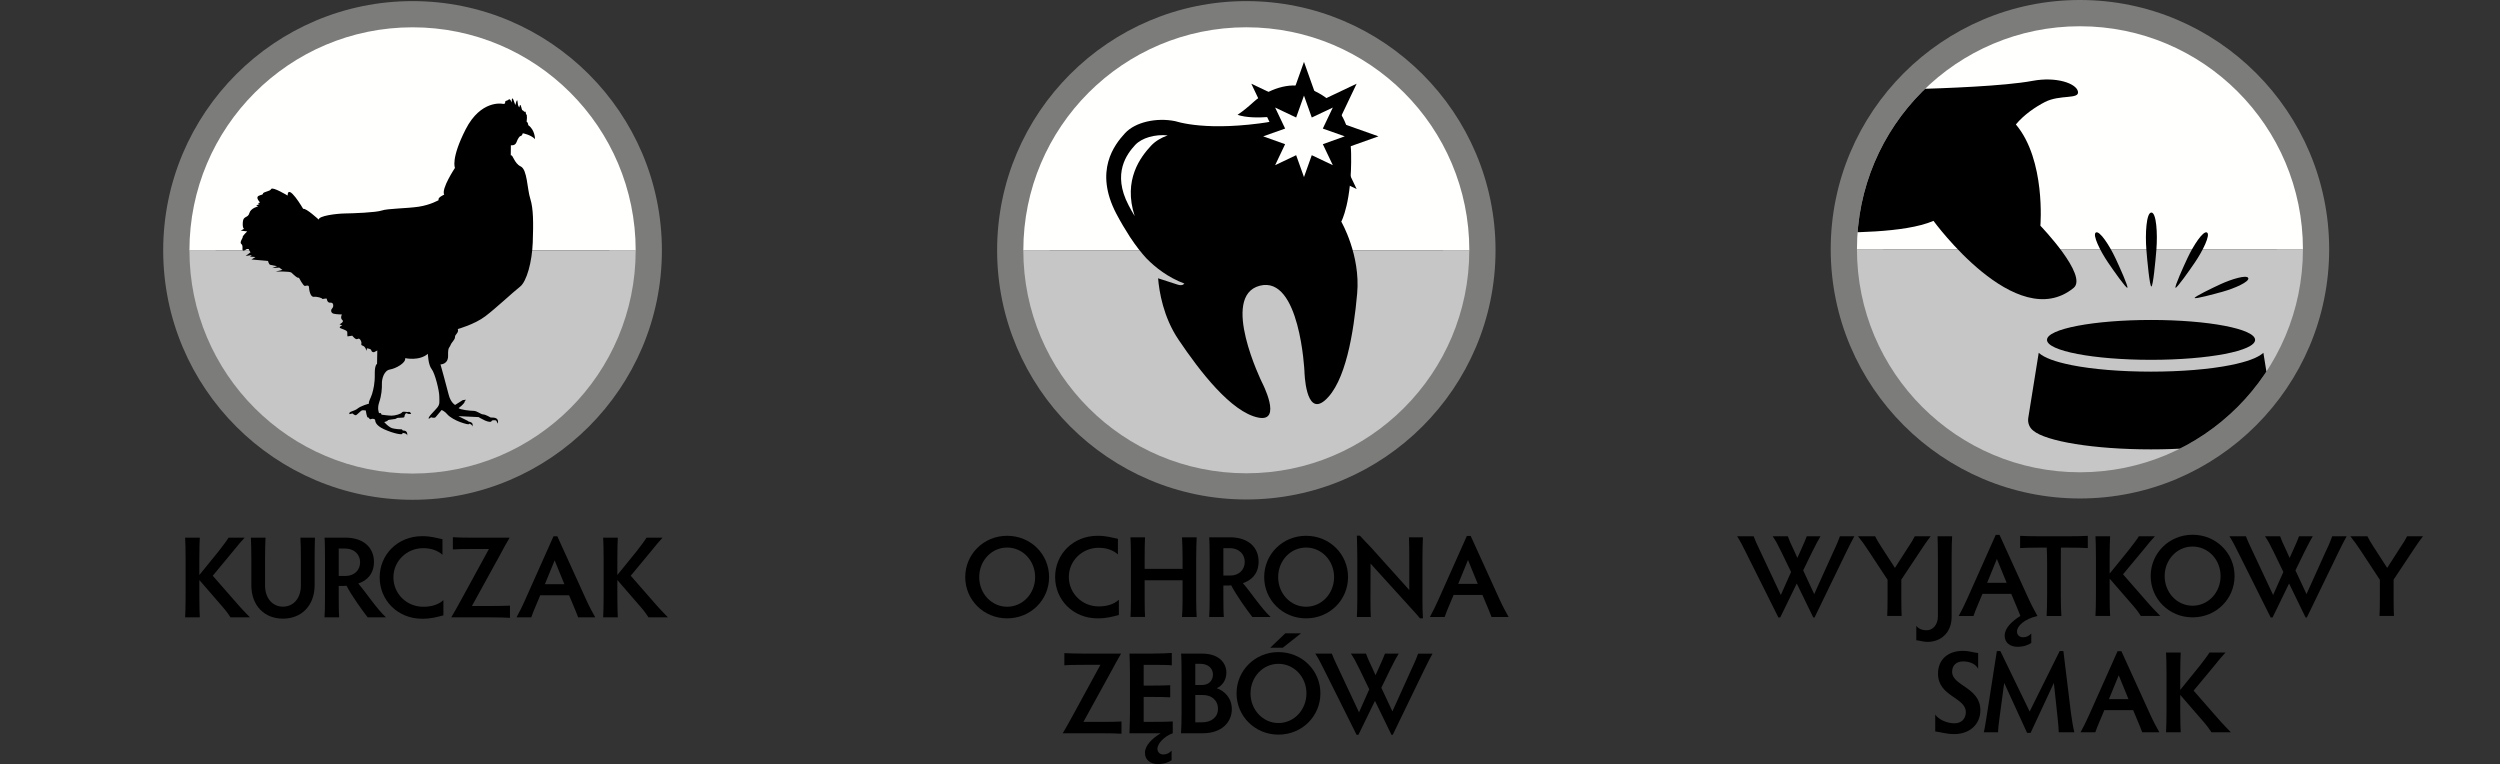 <?xml version="1.0" encoding="utf-8"?>
<!-- Generator: Adobe Illustrator 15.0.0, SVG Export Plug-In . SVG Version: 6.00 Build 0)  -->
<!DOCTYPE svg PUBLIC "-//W3C//DTD SVG 1.1//EN" "http://www.w3.org/Graphics/SVG/1.1/DTD/svg11.dtd">
<svg version="1.1" id="Layer_1" xmlns="http://www.w3.org/2000/svg" xmlns:xlink="http://www.w3.org/1999/xlink" x="0px" y="0px"
	 width="112.333px" height="34.333px" viewBox="0 0 112.333 34.333" enable-background="new 0 0 112.333 34.333"
	 xml:space="preserve">
<rect x="0" y="0" width="112.333" height="34.333" fill="#333333" stroke="none"/>
<g>
	<defs>
		<rect id="SVGID_1_" x="7.333" width="212.847" height="34.333"/>
	</defs>
	<clipPath id="SVGID_2_">
		<use xlink:href="#SVGID_1_"  overflow="visible"/>
	</clipPath>
	<path clip-path="url(#SVGID_2_)" fill="#7C7C7B" d="M7.333,11.252c0,6.18,5.026,11.205,11.204,11.205
		c6.179,0,11.204-5.025,11.204-11.205c0-6.178-5.025-11.202-11.204-11.202C12.359,0.05,7.333,5.074,7.333,11.252 M9.69,11.252
		c0-4.877,3.969-8.847,8.847-8.847c4.878,0,8.847,3.97,8.847,8.847c0,4.879-3.969,8.849-8.847,8.849
		C13.659,20.101,9.69,16.131,9.69,11.252"/>
	<path clip-path="url(#SVGID_2_)" fill="#FFFFFE" d="M28.563,11.252c0-5.536-4.488-10.025-10.025-10.025S8.512,5.716,8.512,11.252
		v0.001L28.563,11.252L28.563,11.252z"/>
	<path clip-path="url(#SVGID_2_)" fill="#C6C6C6" d="M18.538,21.278c5.537,0,10.025-4.488,10.025-10.025H8.512
		C8.512,16.791,13,21.278,18.538,21.278"/>
	<path clip-path="url(#SVGID_2_)" d="M24.039,6.25c0,0,0.004-0.409-0.302-0.626c0,0-0.007-0.132-0.073-0.148
		c0,0,0.045-0.377-0.029-0.336c0,0-0.004-0.153-0.048-0.121c-0.045,0.027-0.074-0.08-0.11-0.06c-0.037,0.02-0.086-0.45-0.143-0.135
		c0,0-0.065-0.053-0.073-0.202c-0.008-0.151-0.036-0.18-0.106,0.096L23.07,4.486c0,0-0.094-0.208-0.07,0.119
		c0,0-0.09-0.199-0.142-0.134c-0.052,0.066-0.174,0.038-0.16,0.131c0.017,0.093-0.133,0.06-0.133,0.06S21.604,4.48,20.924,5.81
		c-0.679,1.333-0.481,1.734-0.481,1.734s-0.627,0.941-0.484,1.202c0,0-0.321,0.137-0.245,0.244c0,0-0.362,0.216-0.9,0.298
		c-0.537,0.08-1.404,0.08-1.66,0.171c-0.258,0.09-1.288,0.128-1.674,0.133c-0.387,0.009-1.169,0.107-1.157,0.277
		c0,0-0.569-0.528-0.7-0.484c0,0-0.689-1.184-0.7-0.598c0,0-0.676-0.41-0.737-0.294c-0.062,0.12-0.363,0.115-0.371,0.214
		c-0.008,0.096-0.456,0.019-0.131,0.391L11.586,9.13l0.074,0.041L11.51,9.23l0.093,0.041c0,0-0.338,0.078-0.399,0.306
		c-0.061,0.229-0.268,0.111-0.292,0.391c-0.026,0.281,0.052,0.314,0.052,0.314l-0.146,0.08l0.288,0.036c0,0-0.215,0.211-0.199,0.247
		c0.017,0.037-0.159,0.243-0.065,0.317c0.094,0.071,0.03,0.232,0.065,0.285c0.037,0.052,0.17-0.049,0.17-0.049
		s0.098-0.024,0.108,0.013c0.007,0.036,0.072,0.125,0.072,0.125l-0.22,0.164l0.278-0.039l-0.078,0.07l0.24,0.017l-0.179,0.111
		l0.745,0.066c0,0,0.033,0.153,0.098,0.173c0.065,0.019,0.309,0.06,0.309,0.06l-0.215,0.087l0.313-0.021l0.142,0.102l-0.301,0.075
		c0,0,0.635-0.016,0.704,0.047c0.07,0.065,0.301,0.294,0.334,0.223c0,0,0.2,0.384,0.273,0.377c0.073-0.009,0.179-0.054,0.183,0.055
		c0.005,0.112,0.057,0.449,0.216,0.433s0.375,0.056,0.378,0.089c0.005,0.032,0.204-0.045,0.208,0.008
		c0.004,0.052,0.037,0.183,0.171,0.167c0.136-0.017,0.148,0.18,0.07,0.256c-0.077,0.078-0.061,0.208,0.072,0.241
		c0.135,0.032,0.364,0.032,0.364,0.032s-0.086,0.165,0.019,0.249c0.106,0.084-0.126,0.195-0.126,0.195l0.124,0.048
		c0,0-0.205,0.074-0.066,0.133c0.138,0.056,0.301,0.1,0.292,0.182c-0.006,0.083,0.009,0.179,0.009,0.179l0.216-0.032
		c0,0,0.15,0.207,0.24,0.147c0.09-0.062,0.167,0.093,0.171,0.166c0.004,0.072-0.045,0.105,0.069,0.143
		c0.115,0.035,0.159,0.228,0.159,0.228l0.021-0.118c0,0,0.186,0.023,0.191,0.086c0.004,0.061,0.081,0.11,0.134,0.085
		c0.053-0.024,0.139-0.073,0.139-0.073l-0.012,0.603c0,0-0.11,0.039-0.102,0.46c0.008,0.419-0.062,0.687-0.122,0.891
		c-0.061,0.203-0.172,0.349-0.135,0.432c0,0-0.378,0.107-0.521,0.229c-0.142,0.12-0.419,0.12-0.358,0.247l0.134-0.033
		c0,0,0.11,0.107,0.167,0.075c0.057-0.033,0.216-0.2,0.256-0.212c0.042-0.013,0.175,0.004,0.175,0.004s0.046,0.331,0.095,0.315
		c0.048-0.02,0.065,0.112,0.133,0.075c0.07-0.036,0.184-0.009,0.192,0.037c0.008,0.045-0.008,0.234,0.411,0.422
		s0.839,0.27,0.818,0.188l-0.004-0.028c0,0,0.22,0.009,0.212,0.122c0,0,0.062-0.24-0.191-0.23l-0.045-0.051
		c0,0-0.355-0.004-0.496-0.077c-0.143-0.074-0.298-0.252-0.298-0.252s0.143-0.031,0.163-0.076s0.35-0.037,0.39-0.09
		c0.042-0.055,0.35,0.004,0.355-0.07c0.005-0.072,0.054-0.2,0.126-0.151c0.074,0.048,0.176,0.017,0.176,0.017
		s-0.033-0.106-0.118-0.086c-0.087,0.021-0.245-0.049-0.293,0.024c-0.049,0.074-0.322,0.145-0.465,0.145
		c-0.142,0-0.452-0.044-0.452-0.044s-0.029-0.12-0.109-0.063c0,0-0.102-0.194,0.003-0.497c0.106-0.306,0.127-0.626,0.121-0.841
		c-0.005-0.216,0.1-0.588,0.362-0.629c0.263-0.045,0.725-0.295,0.684-0.511c0,0,0.629,0.142,1.019-0.194
		c0,0,0.015,0.494,0.168,0.683c0.152,0.19,0.346,0.971,0.346,1.23c0,0.255,0.038,0.346-0.099,0.512
		c-0.137,0.17-0.441,0.433-0.369,0.495l0.101-0.069c0,0,0.147,0.059,0.205-0.009c0.057-0.069,0.268-0.319,0.268-0.319
		s0.147,0.063,0.253,0.194c0.104,0.13,0.389,0.282,0.583,0.351c0.193,0.069,0.415,0.137,0.409,0.069c0,0,0.168,0.057,0.116,0.145
		c0,0,0.136-0.194-0.153-0.24l-0.036-0.029l-0.42-0.212l0.908,0.042c0,0,0.553,0.352,0.599,0.153c0,0,0.168-0.042,0.205,0.021
		c0.037,0.063,0.052,0.121,0.052,0.121s0.116-0.279-0.251-0.274h-0.059c0,0-0.236-0.141-0.341-0.141c-0.106,0-0.273-0.16-0.425-0.16
		c-0.153,0-0.626-0.052-0.678-0.125c0,0,0.278-0.199,0.278-0.307l0.053-0.07L20.79,17.98l-0.34,0.215c0,0-0.2-0.101-0.29-0.462
		c-0.089-0.362-0.367-1.359-0.367-1.359s0.351,0.004,0.341-0.396c-0.011-0.398,0.063-0.34,0.111-0.473
		c0.047-0.129,0.205-0.243,0.199-0.361c-0.006-0.123,0.189-0.19,0.126-0.359c0,0,0.757-0.209,1.235-0.573
		c0.479-0.361,1.26-1.097,1.56-1.329c0.299-0.23,0.541-1.112,0.573-1.986c0.031-0.871,0.031-1.522-0.11-1.964
		c-0.143-0.441-0.131-1.314-0.432-1.455c-0.298-0.141-0.341-0.537-0.446-0.499l0.005-0.452c0,0,0.185,0.035,0.249-0.128
		c0.061-0.162,0.135-0.282,0.192-0.286c0.059-0.007,0.096-0.125,0.096-0.125S23.851,6.052,24.039,6.25"/>
	<path clip-path="url(#SVGID_2_)" d="M8.958,25.837l0.868-1.07c0.235-0.31,0.339-0.438,0.444-0.607h0.721
		c-0.173,0.189-0.298,0.33-0.539,0.633l-0.893,1.077l1.082,1.237c0.23,0.268,0.407,0.441,0.59,0.633h-0.873
		c-0.068-0.104-0.157-0.244-0.345-0.459l-1.055-1.218v0.741c0,0.382,0.01,0.774,0.02,0.936H8.318
		c0.012-0.161,0.022-0.554,0.022-0.936v-1.708c0-0.382-0.01-0.78-0.022-0.937h0.659c-0.01,0.156-0.02,0.555-0.02,0.937V25.837z"/>
	<path clip-path="url(#SVGID_2_)" d="M11.931,24.159c-0.01,0.141-0.021,0.564-0.021,0.938v1.21c0,0.587,0.346,0.952,0.805,0.952
		c0.461,0,0.805-0.365,0.805-0.952v-1.21c0-0.3-0.006-0.717-0.021-0.938h0.653c-0.01,0.231-0.014,0.649-0.014,0.938v1.193
		c0,0.938-0.607,1.508-1.423,1.508c-0.82,0-1.421-0.565-1.421-1.508v-1.193c0-0.373-0.011-0.797-0.021-0.938H11.931z"/>
	<path clip-path="url(#SVGID_2_)" d="M15.22,26.824c0,0.355,0.005,0.754,0.021,0.915h-0.659c0.016-0.161,0.021-0.56,0.021-0.915
		v-1.729c0-0.356-0.005-0.78-0.021-0.937h0.936c0.83,0,1.285,0.459,1.285,1.087c0,0.56-0.334,0.853-0.705,0.973
		c0.396,0.464,0.809,1.114,1.244,1.521h-0.821c-0.251-0.323-0.7-0.945-0.951-1.42c-0.047,0.004-0.089,0.008-0.131,0.008H15.22
		V26.824z M15.22,25.879h0.309c0.381,0,0.652-0.25,0.652-0.616c0-0.319-0.23-0.615-0.69-0.615H15.22V25.879z"/>
	<path clip-path="url(#SVGID_2_)" d="M19.02,27.264c0.354,0,0.674-0.088,0.904-0.299v0.685c-0.303,0.075-0.533,0.152-0.956,0.152
		c-1.103,0-1.908-0.83-1.908-1.86c0-1.02,0.805-1.85,1.908-1.85c0.438,0,0.647,0.088,0.914,0.135v0.7
		c-0.23-0.203-0.532-0.296-0.868-0.296c-0.747,0-1.337,0.589-1.337,1.311C17.677,26.675,18.267,27.264,19.02,27.264"/>
	<path clip-path="url(#SVGID_2_)" d="M21.205,27.229h0.848c0.354,0,0.699-0.007,0.861-0.016v0.548
		c-0.162-0.012-0.507-0.021-0.861-0.021h-1.778c0.125-0.208,0.252-0.428,0.45-0.794l1.244-2.277h-0.743
		c-0.36,0-0.716,0.004-0.877,0.019v-0.549c0.161,0.013,0.517,0.021,0.877,0.021h1.673c-0.136,0.225-0.288,0.504-0.44,0.791
		L21.205,27.229z"/>
	<path clip-path="url(#SVGID_2_)" d="M25.978,27.739c-0.047-0.136-0.125-0.313-0.203-0.507l-0.205-0.484h-1.295l-0.2,0.474
		c-0.093,0.221-0.156,0.378-0.203,0.518h-0.664c0.125-0.23,0.262-0.495,0.392-0.794l1.271-2.849h0.171l1.297,2.849
		c0.135,0.299,0.287,0.579,0.407,0.794H25.978z M24.922,25.18l-0.439,1.071h0.877L24.922,25.18z"/>
	<path clip-path="url(#SVGID_2_)" d="M27.74,25.837l0.868-1.07c0.234-0.31,0.339-0.438,0.443-0.607h0.72
		c-0.171,0.189-0.296,0.33-0.537,0.633l-0.893,1.077l1.082,1.237c0.23,0.268,0.406,0.441,0.59,0.633h-0.874
		c-0.067-0.104-0.156-0.244-0.344-0.459l-1.055-1.218v0.741c0,0.382,0.01,0.774,0.02,0.936h-0.658
		c0.011-0.161,0.021-0.554,0.021-0.936v-1.708c0-0.382-0.01-0.78-0.021-0.937h0.658c-0.01,0.156-0.02,0.555-0.02,0.937V25.837z"/>
	<path clip-path="url(#SVGID_2_)" fill="#7C7C7B" d="M44.804,11.245c0,6.175,5.023,11.198,11.198,11.198
		c6.174,0,11.197-5.023,11.197-11.198S62.176,0.05,56.001,0.05C49.827,0.05,44.804,5.07,44.804,11.245 M47.16,11.245
		c0-4.874,3.966-8.841,8.842-8.841c4.876,0,8.841,3.967,8.841,8.841c0,4.876-3.965,8.841-8.841,8.841
		C51.125,20.086,47.16,16.121,47.16,11.245"/>
	<path clip-path="url(#SVGID_2_)" fill="#FFFFFE" d="M66.021,11.245c0-5.533-4.486-10.019-10.019-10.019
		c-5.534,0-10.02,4.486-10.02,10.019v0.002h20.039V11.245z"/>
	<path clip-path="url(#SVGID_2_)" fill="#C6C6C6" d="M56.001,21.266c5.533,0,10.019-4.487,10.019-10.019H45.981
		C45.981,16.779,50.467,21.266,56.001,21.266"/>
	<path clip-path="url(#SVGID_2_)" d="M58.627,3.916c-0.667-0.226-1.648,0.075-2.304,0.669c-0.269,0.247-0.509,0.434-0.716,0.574
		c0.757,0.261,2.175,0.013,2.406-0.032c0.26-0.05,0.213,0.137,0.213,0.137c-3.204,0.68-4.881,0.343-5.426,0.179
		c-0.838-0.168-1.787,0.041-2.248,0.54c-0.476,0.516-1.401,1.69-0.392,3.62c0.205,0.387,0.403,0.718,0.587,1.002v-0.002
		c0,0,0.004,0.006,0.012,0.023c0.286,0.436,0.541,0.751,0.748,0.976c0.403,0.413,0.97,0.861,1.71,1.139c0,0-0.073,0.125-0.307,0.046
		c-0.096-0.031-0.472-0.154-0.873-0.283c0.05,0.605,0.236,1.745,0.911,2.747c0.973,1.449,2.378,3.264,3.586,3.511
		c1.12,0.229,0.166-1.591,0.166-1.591s-1.894-3.871-0.091-4.334c1.803-0.462,2.004,3.844,2.004,3.844s0.039,2.053,0.91,1.316
		c0.941-0.8,1.303-3.065,1.458-4.804c0.158-1.738-0.713-3.234-0.713-3.234S60.751,9.073,60.71,6.9
		C60.669,4.723,59.293,4.137,58.627,3.916"/>
	<path clip-path="url(#SVGID_2_)" fill="#FFFFFE" d="M51.716,6.553c0.187-0.203,0.448-0.361,0.751-0.471
		c-0.566-0.054-1.158,0.107-1.463,0.435c-0.356,0.388-1.048,1.266-0.293,2.706c0.094,0.182,0.186,0.343,0.275,0.489
		C50.448,8.07,51.267,7.038,51.716,6.553"/>
	<g clip-path="url(#SVGID_2_)" enable-background="new    ">
		<g>
			<defs>
				<rect id="SVGID_3_" x="56.001" y="3.537" width="5.181" height="5.179"/>
			</defs>
			<clipPath id="SVGID_4_">
				<use xlink:href="#SVGID_3_"  overflow="visible"/>
			</clipPath>
			<polygon clip-path="url(#SVGID_4_)" fill="#FFFFFE" points="58.592,3.537 59.086,4.932 60.423,4.295 59.788,5.632 61.182,6.126 
				59.788,6.622 60.423,7.958 59.086,7.324 58.592,8.716 58.095,7.324 56.76,7.958 57.395,6.622 56.002,6.126 57.395,5.632 
				56.76,4.295 58.095,4.932 			"/>
		</g>
	</g>
	<path clip-path="url(#SVGID_2_)" d="M57.951,4.581c-0.333-0.157-1.726-0.82-1.726-0.82s0.662,1.394,0.82,1.726
		c-0.347,0.124-1.8,0.639-1.8,0.639s1.453,0.518,1.8,0.642c-0.158,0.333-0.82,1.725-0.82,1.725s1.393-0.661,1.726-0.821
		c0.123,0.348,0.641,1.802,0.641,1.802s0.517-1.454,0.64-1.802c0.333,0.16,1.726,0.821,1.726,0.821s-0.662-1.392-0.822-1.725
		c0.348-0.124,1.803-0.642,1.803-0.642s-1.455-0.515-1.803-0.639c0.16-0.332,0.822-1.726,0.822-1.726s-1.393,0.663-1.726,0.82
		c-0.123-0.347-0.64-1.801-0.64-1.801S58.074,4.234,57.951,4.581 M58.592,4.295c0.127,0.359,0.35,0.985,0.35,0.985
		s0.6-0.285,0.946-0.448c-0.164,0.344-0.45,0.945-0.45,0.945s0.626,0.222,0.986,0.349c-0.36,0.128-0.985,0.353-0.985,0.353
		s0.285,0.599,0.449,0.944c-0.346-0.162-0.946-0.45-0.946-0.45s-0.223,0.626-0.35,0.985c-0.128-0.359-0.352-0.985-0.352-0.985
		s-0.6,0.288-0.945,0.45c0.164-0.345,0.449-0.944,0.449-0.944s-0.625-0.225-0.985-0.353c0.36-0.127,0.986-0.349,0.986-0.349
		s-0.286-0.601-0.45-0.945C57.64,4.995,58.24,5.28,58.24,5.28S58.464,4.654,58.592,4.295"/>
	<path clip-path="url(#SVGID_2_)" d="M45.253,24.075c1.065,0,1.886,0.83,1.886,1.856c0,1.021-0.821,1.854-1.886,1.854
		c-1.056,0-1.882-0.832-1.882-1.854C43.372,24.905,44.197,24.075,45.253,24.075 M45.253,27.263c0.705,0,1.259-0.596,1.259-1.331
		c0-0.737-0.554-1.329-1.259-1.329c-0.701,0-1.254,0.592-1.254,1.329C44,26.667,44.552,27.263,45.253,27.263"/>
	<path clip-path="url(#SVGID_2_)" d="M49.37,27.248c0.355,0,0.674-0.089,0.904-0.299v0.686c-0.303,0.075-0.534,0.15-0.957,0.15
		c-1.103,0-1.907-0.832-1.907-1.86c0-1.02,0.804-1.85,1.907-1.85c0.439,0,0.648,0.089,0.915,0.135v0.702
		c-0.23-0.205-0.533-0.298-0.867-0.298c-0.747,0-1.339,0.59-1.339,1.311C48.026,26.657,48.618,27.248,49.37,27.248"/>
	<path clip-path="url(#SVGID_2_)" d="M51.433,25.56h1.704V25.08c0-0.3-0.01-0.716-0.026-0.937h0.659
		c-0.01,0.229-0.022,0.648-0.022,0.937v1.89c0,0.272,0.012,0.605,0.022,0.753h-0.659c0.016-0.147,0.026-0.48,0.026-0.758v-0.892
		h-1.704v0.896c0,0.272,0.006,0.605,0.017,0.753h-0.654c0.011-0.147,0.02-0.48,0.02-0.758V25.08c0-0.373-0.009-0.797-0.02-0.937
		h0.654c-0.011,0.14-0.017,0.563-0.017,0.937V25.56z"/>
	<path clip-path="url(#SVGID_2_)" d="M54.97,26.808c0,0.355,0.005,0.754,0.021,0.915h-0.659c0.016-0.161,0.022-0.56,0.022-0.915
		v-1.729c0-0.355-0.006-0.778-0.022-0.936h0.936c0.831,0,1.285,0.459,1.285,1.088c0,0.56-0.333,0.852-0.706,0.971
		c0.399,0.465,0.812,1.113,1.245,1.521h-0.82c-0.252-0.323-0.701-0.947-0.951-1.422c-0.048,0.006-0.089,0.01-0.131,0.01h-0.22
		V26.808z M54.97,25.862h0.309c0.381,0,0.652-0.25,0.652-0.617c0-0.319-0.229-0.614-0.69-0.614H54.97V25.862z"/>
	<path clip-path="url(#SVGID_2_)" d="M58.686,24.075c1.065,0,1.886,0.83,1.886,1.856c0,1.021-0.821,1.854-1.886,1.854
		c-1.057,0-1.882-0.832-1.882-1.854C56.804,24.905,57.628,24.075,58.686,24.075 M58.686,27.263c0.705,0,1.259-0.596,1.259-1.331
		c0-0.737-0.554-1.329-1.259-1.329c-0.701,0-1.254,0.592-1.254,1.329C57.432,26.667,57.984,27.263,58.686,27.263"/>
	<path clip-path="url(#SVGID_2_)" d="M61.595,27.723h-0.627c0.01-0.147,0.02-0.48,0.02-0.758v-1.876c0-0.319-0.01-0.736-0.02-1.021
		h0.136c0.199,0.221,0.313,0.336,0.485,0.514l1.735,1.93v-1.434c0-0.298-0.005-0.714-0.015-0.935h0.627
		c-0.011,0.228-0.021,0.648-0.021,0.935v1.92c0,0.219,0.005,0.484,0.021,0.786h-0.13c-0.147-0.17-0.256-0.302-0.424-0.479
		l-1.798-1.981l-0.005,1.646C61.579,27.242,61.583,27.575,61.595,27.723"/>
	<path clip-path="url(#SVGID_2_)" d="M67.019,27.723c-0.048-0.136-0.126-0.313-0.204-0.506l-0.204-0.485h-1.296l-0.199,0.475
		c-0.093,0.22-0.156,0.376-0.203,0.517h-0.664c0.125-0.23,0.261-0.497,0.391-0.794l1.271-2.848h0.172l1.296,2.848
		c0.135,0.297,0.288,0.58,0.408,0.794H67.019z M65.961,25.162l-0.437,1.072H66.4L65.961,25.162z"/>
	<path clip-path="url(#SVGID_2_)" d="M48.682,32.436h0.848c0.355,0,0.699-0.004,0.862-0.017v0.55
		c-0.163-0.012-0.507-0.021-0.862-0.021h-1.778c0.126-0.21,0.251-0.43,0.45-0.795l1.243-2.28h-0.742
		c-0.36,0-0.716,0.005-0.878,0.022v-0.548c0.162,0.009,0.518,0.021,0.878,0.021h1.672c-0.134,0.223-0.286,0.501-0.438,0.787
		L48.682,32.436z"/>
	<path clip-path="url(#SVGID_2_)" d="M52.152,32.948h-1.401c0.01-0.286,0.022-0.7,0.022-0.938v-1.713
		c0-0.361-0.012-0.772-0.022-0.929h1.009c0.361,0,0.731-0.017,0.893-0.028v0.555c-0.162-0.018-0.532-0.021-0.893-0.021h-0.371v0.932
		h0.345c0.356,0,0.685-0.007,0.847-0.017v0.544c-0.162-0.011-0.491-0.017-0.847-0.017h-0.345v1.119h0.413
		c0.36,0,0.737-0.004,0.893-0.017v0.529c-0.418,0.155-0.689,0.485-0.689,0.698c0,0.148,0.109,0.257,0.266,0.257
		c0.147,0,0.267-0.063,0.371-0.171v0.428c-0.13,0.09-0.334,0.173-0.616,0.173c-0.335,0-0.581-0.186-0.581-0.502
		C51.446,33.492,51.771,33.183,52.152,32.948"/>
	<path clip-path="url(#SVGID_2_)" d="M53.092,32.012v-1.604c0-0.36-0.005-0.883-0.021-1.039h0.94c0.769,0,1.094,0.423,1.094,0.856
		c0,0.344-0.2,0.601-0.435,0.698c0.366,0.126,0.68,0.455,0.68,0.942c0,0.586-0.456,1.082-1.298,1.082h-0.986
		C53.082,32.787,53.092,32.366,53.092,32.012 M53.708,30.778h0.314c0.271,0,0.48-0.178,0.48-0.47c0-0.286-0.234-0.48-0.553-0.48
		h-0.241V30.778z M54.048,31.229h-0.34v1.228h0.298c0.423,0,0.722-0.229,0.722-0.605C54.728,31.47,54.446,31.229,54.048,31.229"/>
	<path clip-path="url(#SVGID_2_)" d="M57.444,29.301c1.066,0,1.886,0.83,1.886,1.854c0,1.023-0.82,1.854-1.886,1.854
		c-1.055,0-1.882-0.83-1.882-1.854C55.563,30.131,56.39,29.301,57.444,29.301 M57.444,32.488c0.706,0,1.259-0.596,1.259-1.333
		c0-0.735-0.553-1.327-1.259-1.327c-0.7,0-1.254,0.592-1.254,1.327C56.19,31.893,56.745,32.488,57.444,32.488 M57.752,28.458h0.706
		l-0.821,0.648h-0.564L57.752,28.458z"/>
	<path clip-path="url(#SVGID_2_)" d="M60.955,33.016l-1.458-2.922c-0.152-0.308-0.266-0.526-0.397-0.725h0.742
		c0.063,0.165,0.152,0.364,0.267,0.601l0.956,2.038l0.46-1.035l-0.424-0.879c-0.183-0.377-0.266-0.526-0.401-0.725h0.678
		c0.053,0.149,0.12,0.307,0.288,0.657l0.141,0.313l0.146-0.323c0.146-0.323,0.225-0.501,0.278-0.646h0.616
		c-0.089,0.14-0.199,0.348-0.387,0.725l-0.392,0.808l0.497,1.063l0.858-1.896c0.187-0.393,0.25-0.57,0.297-0.699h0.648
		c-0.116,0.208-0.205,0.375-0.381,0.741l-1.406,2.905h-0.058l-0.742-1.525l-0.742,1.525H60.955z"/>
	<path clip-path="url(#SVGID_2_)" fill="#7C7C7B" d="M82.26,11.198c0,6.177,5.024,11.2,11.198,11.2
		c6.176,0,11.199-5.023,11.199-11.2C104.657,5.026,99.634,0,93.458,0C87.284,0,82.26,5.026,82.26,11.198 M84.618,11.198
		c0-4.873,3.966-8.84,8.84-8.84c4.876,0,8.843,3.967,8.843,8.84c0,4.876-3.967,8.844-8.843,8.844
		C88.583,20.042,84.618,16.074,84.618,11.198"/>
	<path clip-path="url(#SVGID_2_)" fill="#FFFFFE" d="M103.478,11.198c0-5.532-4.486-10.018-10.02-10.018
		c-5.533,0-10.019,4.486-10.019,10.018V11.2h20.039V11.198z"/>
	<path clip-path="url(#SVGID_2_)" fill="#C6C6C6" d="M93.458,21.221c5.534,0,10.02-4.488,10.02-10.021H83.439
		C83.439,16.733,87.925,21.221,93.458,21.221"/>
</g>
<g>
	<defs>
		<path id="SVGID_5_" d="M83.439,11.2c0,5.533,4.485,10.021,10.019,10.021s10.019-4.488,10.019-10.021
			c0-5.534-4.485-10.019-10.019-10.019S83.439,5.666,83.439,11.2"/>
	</defs>
	<clipPath id="SVGID_6_">
		<use xlink:href="#SVGID_5_"  overflow="visible"/>
	</clipPath>
	<path clip-path="url(#SVGID_6_)" d="M91.681,10.142c0,0,0.247-2.954-1.102-4.55c0.379-0.455,0.89-0.792,1.304-1.007
		c0.681-0.35,1.561-0.108,1.486-0.472c-0.072-0.366-0.97-0.678-2.033-0.481c-1.268,0.239-4.005,0.335-5.28,0.372
		C83.97,4.03,80.925,3.648,78.06,1.811l-2,12.298c1.125-0.858,2.199-1.723,2.904-2.515c0,0,1.241-1.091,2.637-1.123
		c1.394-0.031,3.958,0.019,5.277-0.547c0,0,3.717,5.106,6.293,3.016C93.846,12.39,91.681,10.142,91.681,10.142"/>
	<path clip-path="url(#SVGID_6_)" d="M102.169,18.77c-0.156-0.974-0.312-1.946-0.468-2.917c-0.253,0.226-0.738,0.403-1.473,0.552
		c-0.958,0.191-2.227,0.294-3.576,0.294c-1.347,0-2.616-0.103-3.575-0.294c-0.734-0.149-1.217-0.326-1.471-0.552
		c-0.157,0.974-0.312,1.943-0.468,2.917c-0.038,0.233,0.051,0.444,0.219,0.577c0.567,0.484,2.723,0.845,5.295,0.845
		c2.554,0,4.695-0.355,5.282-0.832C102.112,19.226,102.208,19.012,102.169,18.77"/>
	<path clip-path="url(#SVGID_6_)" d="M101.329,15.272c0,0.494-2.093,0.896-4.676,0.896s-4.675-0.402-4.675-0.896
		c0-0.492,2.092-0.895,4.675-0.895S101.329,14.78,101.329,15.272"/>
</g>
<g>
	<defs>
		<rect id="SVGID_7_" x="7.333" width="212.847" height="34.333"/>
	</defs>
	<clipPath id="SVGID_8_">
		<use xlink:href="#SVGID_7_"  overflow="visible"/>
	</clipPath>
	<path clip-path="url(#SVGID_8_)" d="M96.894,11.212c-0.04,0.502-0.15,1.662-0.226,1.662s-0.186-1.16-0.225-1.662
		c-0.056-0.71-0.002-1.662,0.225-1.662C96.896,9.55,96.95,10.502,96.894,11.212"/>
	<path clip-path="url(#SVGID_8_)" d="M98.629,11.784c-0.243,0.358-0.82,1.177-0.875,1.146c-0.059-0.033,0.354-0.945,0.538-1.337
		c0.26-0.556,0.705-1.244,0.875-1.146C99.337,10.544,98.973,11.277,98.629,11.784"/>
	<path clip-path="url(#SVGID_8_)" d="M99.878,13.105c-0.374,0.104-1.244,0.339-1.265,0.285c-0.021-0.057,0.791-0.448,1.144-0.612
		c0.5-0.232,1.204-0.448,1.265-0.283C101.083,12.659,100.408,12.957,99.878,13.105"/>
	<path clip-path="url(#SVGID_8_)" d="M94.714,11.784c0.242,0.358,0.818,1.177,0.875,1.146c0.057-0.033-0.355-0.945-0.539-1.337
		c-0.261-0.556-0.706-1.244-0.875-1.146C94.006,10.544,94.37,11.277,94.714,11.784"/>
	<path clip-path="url(#SVGID_8_)" d="M79.909,27.745l-1.458-2.92c-0.152-0.31-0.266-0.529-0.397-0.729h0.742
		c0.063,0.169,0.152,0.366,0.266,0.603l0.957,2.036l0.46-1.034l-0.424-0.876c-0.183-0.378-0.266-0.529-0.402-0.729h0.68
		c0.052,0.152,0.12,0.308,0.287,0.659l0.141,0.313l0.147-0.323c0.146-0.326,0.224-0.504,0.276-0.649h0.618
		c-0.089,0.142-0.2,0.351-0.388,0.729l-0.391,0.804l0.496,1.066l0.857-1.897c0.188-0.394,0.25-0.569,0.298-0.701h0.648
		c-0.115,0.21-0.203,0.377-0.381,0.745l-1.407,2.903h-0.057l-0.742-1.526l-0.743,1.526H79.909z"/>
	<path clip-path="url(#SVGID_8_)" d="M84.815,26.82v-0.768l-0.842-1.28c-0.182-0.278-0.323-0.477-0.486-0.676h0.768
		c0.085,0.169,0.147,0.277,0.268,0.461l0.622,0.961l0.6-0.937c0.135-0.202,0.21-0.316,0.294-0.485h0.714
		c-0.167,0.211-0.339,0.465-0.517,0.738l-0.804,1.211v0.774c0,0.355,0.006,0.695,0.015,0.856h-0.648
		C84.809,27.516,84.815,27.176,84.815,26.82"/>
	<path clip-path="url(#SVGID_8_)" d="M87.693,27.719c0,0.701-0.475,1.123-1.088,1.123c-0.187,0-0.323-0.057-0.5-0.073v-0.647
		c0.114,0.147,0.297,0.198,0.464,0.198c0.288,0,0.507-0.256,0.507-0.622v-2.665c0-0.355-0.009-0.777-0.015-0.936h0.654
		c-0.012,0.158-0.022,0.58-0.022,0.936V27.719z"/>
	<path clip-path="url(#SVGID_8_)" d="M90.63,28.378c0,0.15,0.109,0.257,0.272,0.257c0.146,0,0.266-0.058,0.37-0.169v0.423
		c-0.135,0.089-0.334,0.174-0.616,0.174c-0.335,0-0.58-0.183-0.58-0.497c0-0.344,0.323-0.652,0.706-0.889
		c-0.048-0.136-0.126-0.313-0.205-0.505l-0.204-0.487h-1.295l-0.2,0.475c-0.093,0.221-0.156,0.377-0.203,0.518h-0.664
		c0.125-0.23,0.262-0.497,0.392-0.794l1.271-2.849h0.171l1.297,2.849c0.135,0.297,0.287,0.579,0.407,0.794
		C90.955,27.814,90.63,28.133,90.63,28.378 M89.726,25.115l-0.438,1.073h0.877L89.726,25.115z"/>
	<path clip-path="url(#SVGID_8_)" d="M92.892,24.097c0.36,0,0.763-0.009,0.92-0.02v0.55c-0.157-0.013-0.56-0.021-0.92-0.021h-0.288
		c-0.005,0.192-0.005,0.453-0.005,0.672v1.465c0,0.354,0.011,0.773,0.026,0.935h-0.663c0.011-0.161,0.021-0.58,0.021-0.935v-1.465
		c0-0.219-0.005-0.479-0.017-0.672H91.68c-0.356,0-0.748,0.009-0.91,0.021v-0.55c0.162,0.011,0.554,0.02,0.91,0.02H92.892z"/>
	<path clip-path="url(#SVGID_8_)" d="M94.793,25.774l0.868-1.071c0.236-0.308,0.34-0.438,0.444-0.606h0.721
		c-0.172,0.189-0.297,0.33-0.537,0.633l-0.895,1.076l1.082,1.238c0.23,0.268,0.408,0.438,0.59,0.633h-0.872
		c-0.067-0.105-0.156-0.244-0.345-0.46L94.793,26v0.741c0,0.382,0.01,0.774,0.022,0.936h-0.659c0.011-0.161,0.021-0.554,0.021-0.936
		v-1.708c0-0.382-0.01-0.778-0.021-0.937h0.659c-0.012,0.158-0.022,0.555-0.022,0.937V25.774z"/>
	<path clip-path="url(#SVGID_8_)" d="M98.519,24.028c1.065,0,1.887,0.832,1.887,1.856s-0.822,1.856-1.887,1.856
		c-1.057,0-1.882-0.832-1.882-1.856S97.462,24.028,98.519,24.028 M98.519,27.217c0.705,0,1.259-0.595,1.259-1.332
		c0-0.736-0.554-1.327-1.259-1.327c-0.701,0-1.254,0.591-1.254,1.327C97.265,26.622,97.818,27.217,98.519,27.217"/>
	<path clip-path="url(#SVGID_8_)" d="M102.029,27.745l-1.458-2.92c-0.152-0.31-0.267-0.529-0.397-0.729h0.742
		c0.063,0.169,0.152,0.366,0.267,0.603l0.955,2.036l0.461-1.034l-0.423-0.876c-0.183-0.378-0.267-0.529-0.403-0.729h0.68
		c0.052,0.152,0.119,0.308,0.287,0.659l0.141,0.313l0.146-0.323c0.146-0.326,0.226-0.504,0.276-0.649h0.618
		c-0.089,0.142-0.198,0.351-0.387,0.729l-0.392,0.804l0.497,1.066l0.856-1.897c0.19-0.394,0.252-0.569,0.298-0.701h0.649
		c-0.115,0.21-0.204,0.377-0.382,0.745l-1.406,2.903h-0.057l-0.741-1.526l-0.743,1.526H102.029z"/>
	<path clip-path="url(#SVGID_8_)" d="M106.935,26.82v-0.768l-0.841-1.28c-0.183-0.278-0.324-0.477-0.486-0.676h0.767
		c0.085,0.169,0.147,0.277,0.268,0.461l0.621,0.961l0.601-0.937c0.136-0.202,0.209-0.316,0.294-0.485h0.715
		c-0.168,0.211-0.339,0.465-0.517,0.738l-0.805,1.211v0.774c0,0.355,0.006,0.695,0.015,0.856h-0.648
		C106.93,27.516,106.935,27.176,106.935,26.82"/>
	<path clip-path="url(#SVGID_8_)" d="M88.984,31.914c0,0.638-0.486,1.071-1.175,1.071c-0.356,0-0.57-0.083-0.853-0.119v-0.758
		c0.152,0.224,0.528,0.393,0.862,0.393c0.325,0,0.513-0.215,0.513-0.502c0-0.67-1.25-0.696-1.25-1.73
		c0-0.639,0.45-1.024,1.124-1.024c0.277,0,0.449,0.073,0.68,0.099v0.705c-0.12-0.224-0.392-0.33-0.674-0.33
		c-0.299,0-0.496,0.169-0.496,0.468C87.715,30.822,88.984,30.881,88.984,31.914"/>
	<path clip-path="url(#SVGID_8_)" d="M93.054,32.035c0.053,0.38,0.094,0.627,0.153,0.867h-0.701c0-0.151-0.022-0.355-0.053-0.665
		l-0.166-1.551l-1.046,2.245h-0.158l-1.028-2.245l-0.209,1.558c-0.037,0.257-0.063,0.49-0.068,0.658h-0.639
		c0.043-0.172,0.106-0.57,0.164-0.946l0.422-2.702h0.157l1.317,2.717l1.349-2.717h0.167L93.054,32.035z"/>
	<path clip-path="url(#SVGID_8_)" d="M96.257,32.902c-0.048-0.136-0.126-0.313-0.204-0.508l-0.204-0.484h-1.296l-0.199,0.475
		c-0.094,0.221-0.156,0.375-0.204,0.518h-0.663c0.125-0.23,0.261-0.497,0.391-0.794l1.271-2.848h0.172l1.297,2.848
		c0.135,0.297,0.287,0.58,0.407,0.794H96.257z M95.201,30.342l-0.439,1.071h0.877L95.201,30.342z"/>
	<path clip-path="url(#SVGID_8_)" d="M97.965,30.999l0.867-1.07c0.236-0.309,0.34-0.438,0.445-0.608h0.721
		c-0.173,0.19-0.298,0.331-0.538,0.636l-0.894,1.075l1.082,1.238c0.23,0.267,0.408,0.438,0.59,0.633h-0.872
		c-0.069-0.105-0.158-0.244-0.346-0.462l-1.055-1.217v0.743c0,0.38,0.01,0.774,0.021,0.936h-0.659
		c0.011-0.161,0.021-0.556,0.021-0.936v-1.708c0-0.382-0.01-0.779-0.021-0.938h0.659c-0.011,0.159-0.021,0.557-0.021,0.938V30.999z"
		/>
	<path clip-path="url(#SVGID_8_)" fill="#7C7C7B" d="M119.718,11.245c0,6.175,5.022,11.201,11.198,11.201
		c6.175,0,11.197-5.026,11.197-11.201S137.091,0.05,130.916,0.05C124.74,0.05,119.718,5.07,119.718,11.245 M122.073,11.245
		c0-4.874,3.968-8.841,8.843-8.841s8.841,3.967,8.841,8.841c0,4.876-3.966,8.843-8.841,8.843S122.073,16.121,122.073,11.245"/>
	<path clip-path="url(#SVGID_8_)" fill="#FFFFFE" d="M140.937,11.245c0-5.533-4.488-10.019-10.021-10.019
		s-10.019,4.486-10.019,10.019v0.002h20.04V11.245z"/>
	<path clip-path="url(#SVGID_8_)" fill="#C6C6C6" d="M130.916,21.266c5.532,0,10.021-4.487,10.021-10.019h-20.04
		C120.896,16.779,125.382,21.266,130.916,21.266"/>
	<path clip-path="url(#SVGID_8_)" d="M138.549,10.742c0,0-1.573-1.559-2.707-2.331c-1.134-0.776-2.611-0.97-3.209-1.01
		c-0.597-0.04-1.96,0.486-1.96,0.486s-0.395-0.104-0.431-0.07c-0.035,0.036-0.687-0.108-0.74-0.089l0.087,0.08
		c0,0-0.494-0.063-0.595-0.048l0.089,0.064l-0.327,0.015l0.042,0.051l-0.482,0.137l0.242-0.012l-0.463,0.287l0.207-0.018
		l-0.758,0.507l0.282-0.095l-0.404,0.305l0.433,0.08c0,0-0.626,0.368-0.959,0.642c-0.332,0.275-1.111,0.872-2.068,0.914
		c-0.958,0.044-2.021,0.011-2.611,0.662l0.227-0.063l-0.102,0.132l0.4-0.194c0,0-0.419,0.309-0.381,0.291
		c0.039-0.021,0.447-0.23,0.434-0.229c-0.014,0.007-0.341,0.354-0.326,0.351c0.015-0.004,0.35-0.16,0.35-0.16l-0.313,0.264
		l0.425-0.178l-0.294,0.234c0,0,0.349-0.153,0.335-0.15c-0.014,0.004-0.313,0.24-0.265,0.219c0.049-0.024,0.338-0.174,0.321-0.157
		c-0.015,0.014-0.206,0.286-0.206,0.286s0.313-0.241,0.273-0.198c-0.039,0.045-0.235,0.4-0.235,0.4l0.353-0.226l-0.321,0.343
		l0.377-0.187l-0.158,0.198l0.243-0.109l-0.313,0.43l0.358-0.213l-0.192,0.197l0.163-0.036l-0.193,0.308l0.335-0.236l-0.187,0.267
		l0.168-0.067c0,0-0.186,0.255-0.223,0.293c-0.038,0.037,0.438-0.202,0.438-0.202l-0.386,0.302l0.779-0.368l-0.746,0.464
		l0.188,0.012l-0.099,0.132l0.083,0.076l-0.094,0.107l0.178-0.071l-0.22,0.287l0.179-0.051l-0.159,0.24l0.103-0.003l-0.087,0.121
		l0.098,0.011l-0.102,0.154l0.192-0.035l-0.332,0.291l0.5-0.227l-0.384,0.376h0.121c0,0-0.148,0.117-0.113,0.125
		c0.035,0.004,0.19-0.041,0.168-0.012c-0.023,0.028-0.205,0.274-0.205,0.274s0.716-0.258,0.903-0.705
		c0.189-0.443,0.869-2.023,1.723-2.227c0.852-0.202,1.246-0.503,1.246-0.503s-0.222,0.315-0.197,0.418l0.066-0.05
		c0,0-0.131,0.392,0.009,0.507l0.048-0.103c0,0,0.53,0.122,0.729,0.035l-0.041-0.055l0.436,0.05l0.031-0.087l0.508,0.001
		l-0.047-0.104l0.336,0.077l0.056-0.098c0,0,0.987,0.17,2.131,0.385c1.145,0.21,1.981,0.096,3.346-0.069
		c1.365-0.162,2.536-0.411,3.106-0.505c0.571-0.093,0.911-0.273,0.945-0.42c0.033-0.149,0.025-0.166,0.025-0.166
		s-0.217,0.017-0.369-0.095c-0.155-0.111-0.167-0.159-0.167-0.159S138.886,11.069,138.549,10.742"/>
	<path clip-path="url(#SVGID_8_)" d="M126.256,26.808c0,0.355,0.005,0.754,0.021,0.915h-0.659c0.016-0.161,0.021-0.56,0.021-0.915
		v-1.729c0-0.355-0.005-0.778-0.021-0.936h0.936c0.831,0,1.286,0.459,1.286,1.088c0,0.56-0.335,0.852-0.706,0.971
		c0.398,0.465,0.81,1.113,1.244,1.521h-0.82c-0.252-0.323-0.701-0.947-0.952-1.422c-0.047,0.006-0.089,0.01-0.131,0.01h-0.219
		V26.808z M126.256,25.862h0.308c0.383,0,0.653-0.25,0.653-0.617c0-0.319-0.229-0.614-0.689-0.614h-0.271V25.862z"/>
	<path clip-path="url(#SVGID_8_)" d="M129.062,26.865v-0.768l-0.841-1.28c-0.185-0.276-0.325-0.476-0.487-0.674h0.769
		c0.084,0.168,0.146,0.276,0.268,0.459l0.621,0.961l0.601-0.933c0.138-0.206,0.209-0.319,0.293-0.487h0.715
		c-0.167,0.209-0.338,0.464-0.515,0.737l-0.806,1.213v0.771c0,0.356,0.006,0.696,0.016,0.857h-0.648
		C129.057,27.562,129.062,27.222,129.062,26.865"/>
	<path clip-path="url(#SVGID_8_)" d="M131.313,26.787v-1.604c0-0.361-0.005-0.884-0.021-1.04h0.941c0.769,0,1.092,0.422,1.092,0.856
		c0,0.345-0.198,0.601-0.435,0.701c0.367,0.125,0.681,0.452,0.681,0.94c0,0.584-0.455,1.081-1.297,1.081h-0.986
		C131.303,27.562,131.313,27.144,131.313,26.787 M131.93,25.556h0.313c0.272,0,0.481-0.178,0.481-0.473
		c0-0.286-0.236-0.48-0.555-0.48h-0.24V25.556z M132.269,26.004h-0.339v1.229h0.298c0.423,0,0.722-0.23,0.722-0.606
		C132.949,26.244,132.667,26.004,132.269,26.004"/>
	<path clip-path="url(#SVGID_8_)" d="M134.652,26.865v-0.768l-0.842-1.28c-0.183-0.276-0.325-0.476-0.485-0.674h0.768
		c0.083,0.168,0.146,0.276,0.266,0.459l0.622,0.961l0.602-0.933c0.136-0.206,0.209-0.319,0.292-0.487h0.716
		c-0.167,0.209-0.338,0.464-0.516,0.737l-0.806,1.213v0.771c0,0.356,0.006,0.696,0.015,0.857h-0.646
		C134.646,27.562,134.652,27.222,134.652,26.865"/>
	<path clip-path="url(#SVGID_8_)" fill="#7C7C7B" d="M157.035,11.235c0,6.175,5.02,11.198,11.195,11.198
		c6.174,0,11.195-5.023,11.195-11.198c0-6.174-5.021-11.198-11.195-11.198C162.055,0.037,157.035,5.062,157.035,11.235
		 M159.389,11.235c0-4.874,3.967-8.841,8.842-8.841c4.873,0,8.84,3.967,8.84,8.841c0,4.875-3.967,8.842-8.84,8.842
		C163.355,20.077,159.389,16.11,159.389,11.235"/>
	<path clip-path="url(#SVGID_8_)" fill="#FFFFFE" d="M178.25,11.235c0-5.532-4.488-10.02-10.023-10.02
		c-5.529,0-10.018,4.488-10.018,10.02H178.25z"/>
	<path clip-path="url(#SVGID_8_)" fill="#C6C6C6" d="M168.227,21.255c5.535,0,10.023-4.485,10.023-10.02h-20.041
		C158.209,16.77,162.697,21.255,168.227,21.255"/>
	<path clip-path="url(#SVGID_8_)" d="M164.512,16.79c0.051,0.004,0.088,0.016,0.133,0.016c0.408,0,0.59-0.266,0.59-0.729
		c0-0.451-0.199-0.649-0.445-0.649c-0.314,0-0.451,0.292-0.488,0.633l-0.072,0.016c-0.098-0.12-0.227-0.239-0.348-0.353
		c0.182-0.318,0.449-0.51,1.025-0.51c0.805,0,1.096,0.367,1.096,0.816c0,0.412-0.271,0.651-0.723,0.806v0.046
		c0.557,0.079,0.852,0.267,0.852,0.865c0,0.646-0.646,1.042-1.305,1.042c-0.563,0-0.861-0.187-1.025-0.403
		c0.115-0.152,0.227-0.304,0.318-0.453l0.068,0.017c0.049,0.315,0.234,0.607,0.563,0.607c0.33,0,0.586-0.313,0.586-0.753
		c0-0.453-0.227-0.765-0.59-0.765c-0.086,0-0.158,0.009-0.234,0.016V16.79z"/>
	<path clip-path="url(#SVGID_8_)" d="M168.559,18.488c-0.213,0.176-0.52,0.282-0.805,0.282c-0.451,0-0.678-0.297-0.678-0.576
		c0-0.375,0.258-0.568,0.643-0.765c-0.152-0.208-0.26-0.394-0.26-0.587c0-0.417,0.344-0.574,0.66-0.574
		c0.334,0,0.58,0.149,0.58,0.436c0,0.235-0.145,0.417-0.459,0.611c0.186,0.24,0.375,0.462,0.57,0.688
		c0.119-0.148,0.277-0.385,0.424-0.692c0.064,0.075,0.133,0.146,0.197,0.207c-0.158,0.24-0.322,0.435-0.496,0.628
		c0.152,0.181,0.367,0.417,0.533,0.578c-0.174-0.004-0.306-0.019-0.441-0.019c-0.098,0-0.193,0.015-0.295,0.019L168.559,18.488z
		 M168.074,18.502c0.145,0,0.291-0.052,0.385-0.139c-0.215-0.263-0.43-0.528-0.635-0.794c-0.166,0.125-0.271,0.25-0.271,0.435
		C167.553,18.24,167.747,18.502,168.074,18.502 M168.143,17.185c0.121-0.088,0.287-0.271,0.287-0.494
		c0-0.157-0.125-0.261-0.254-0.261c-0.137,0-0.256,0.09-0.256,0.257C167.92,16.834,168.025,17.017,168.143,17.185"/>
	<path clip-path="url(#SVGID_8_)" d="M172.23,15.473c-0.088-0.03-0.178-0.045-0.311-0.045c-0.416,0-0.863,0.473-0.896,1.487
		l0.012,0.011c0.133-0.173,0.375-0.298,0.719-0.298c0.51,0,0.961,0.327,0.961,0.994c0,0.694-0.549,1.167-1.182,1.167
		c-0.758,0-1.262-0.482-1.262-1.453c0-1.333,0.658-2.122,1.596-2.122c0.117,0,0.201,0.01,0.299,0.026
		c0.029,0.067,0.061,0.136,0.098,0.203L172.23,15.473z M171.475,16.926c-0.225,0-0.436,0.207-0.436,0.752
		c0,0.65,0.178,0.879,0.445,0.879c0.277,0,0.436-0.313,0.436-0.826C171.92,17.126,171.727,16.926,171.475,16.926"/>
	<path clip-path="url(#SVGID_8_)" d="M173.375,13.23h-3.887l-0.102-0.271c0.744-1.109,2.316-2.954,2.299-5.156
		c-0.016-3.149-1.756-4.242-3.467-4.242c-1.873,0-3.445,1.184-3.445,4.316c0,2.099,1.334,3.78,2.268,5.082l-0.139,0.271h-3.854
		l-0.389-1.994h0.373c0.355,0.973,0.609,1.14,1.285,1.14h1.824c-1.045-0.81-2.803-2.235-2.803-4.604c0-2.832,2.16-4.631,4.916-4.631
		c2.805,0,4.832,1.679,4.832,4.513c0,2.068-1.607,3.64-2.84,4.722h1.895c0.707,0,0.893-0.12,1.248-1.14h0.408L173.375,13.23z"/>
	<path clip-path="url(#SVGID_8_)" d="M156.977,24.063c1.066,0,1.887,0.832,1.887,1.856c0,1.025-0.82,1.856-1.887,1.856
		c-1.059,0-1.881-0.831-1.881-1.856C155.096,24.896,155.918,24.063,156.977,24.063 M156.977,27.252c0.703,0,1.262-0.595,1.262-1.332
		c0-0.736-0.559-1.327-1.262-1.327s-1.256,0.591-1.256,1.327C155.721,26.657,156.273,27.252,156.977,27.252"/>
	<path clip-path="url(#SVGID_8_)" d="M162.855,26.845c0.053,0.381,0.092,0.629,0.148,0.869h-0.697c0-0.152-0.021-0.356-0.053-0.666
		l-0.166-1.551l-1.046,2.248h-0.159l-1.029-2.248l-0.211,1.558c-0.037,0.257-0.058,0.49-0.063,0.659h-0.639
		c0.039-0.174,0.104-0.57,0.162-0.947l0.422-2.702h0.158l1.318,2.718l1.344-2.718h0.17L162.855,26.845z"/>
	<path clip-path="url(#SVGID_8_)" d="M164.086,24.639v0.931h0.344c0.355,0,0.688-0.006,0.85-0.014v0.542
		c-0.162-0.011-0.494-0.017-0.85-0.017h-0.344v1.12h0.414c0.359,0,0.734-0.005,0.891-0.018v0.549
		c-0.156-0.01-0.531-0.019-0.891-0.019h-1.051c0.008-0.288,0.02-0.702,0.02-0.938v-1.713c0-0.359-0.012-0.773-0.02-0.929h1.01
		c0.359,0,0.73-0.016,0.893-0.028v0.556c-0.162-0.017-0.533-0.022-0.893-0.022H164.086z"/>
	<path clip-path="url(#SVGID_8_)" d="M168.49,27.604c-0.318,0.083-0.504,0.173-0.994,0.173c-1.146,0-1.932-0.831-1.932-1.856
		c0-1.024,0.768-1.855,1.92-1.855c0.404,0,0.631,0.069,0.916,0.152v0.685c-0.25-0.221-0.549-0.303-0.893-0.303
		c-0.779,0-1.32,0.585-1.32,1.321c0,0.737,0.57,1.328,1.309,1.328c0.174,0,0.328-0.022,0.408-0.08v-0.452
		c0-0.361-0.008-0.51-0.02-0.666h0.626c-0.009,0.156-0.021,0.326-0.021,0.682V27.604z"/>
	<path clip-path="url(#SVGID_8_)" d="M171.549,27.714c-0.049-0.139-0.127-0.314-0.207-0.508l-0.201-0.486h-1.297l-0.197,0.477
		c-0.094,0.217-0.158,0.375-0.207,0.518h-0.662c0.125-0.231,0.262-0.498,0.393-0.796l1.268-2.85h0.174l1.297,2.85
		c0.139,0.298,0.287,0.581,0.408,0.796H171.549z M170.49,25.152l-0.438,1.07h0.876L170.49,25.152z"/>
	<path clip-path="url(#SVGID_8_)" d="M173.814,24.947v-0.604c0.162-0.038,0.408-0.167,0.781-0.167c0.609,0,1.02,0.354,1.02,0.903
		c0,0.424-0.27,0.691-0.605,0.8c0.368,0.104,0.709,0.407,0.709,0.873c0,0.61-0.463,1.009-1.134,1.009
		c-0.378,0-0.653-0.133-0.813-0.174V26.97c0.133,0.178,0.422,0.278,0.701,0.278c0.373,0,0.607-0.221,0.607-0.57
		c0-0.314-0.26-0.544-0.6-0.544c-0.063,0-0.107,0.012-0.141,0.016v-0.49c0.036,0.009,0.086,0.017,0.137,0.017
		c0.303,0,0.521-0.2,0.521-0.492c0-0.295-0.219-0.497-0.525-0.497C174.207,24.687,173.949,24.802,173.814,24.947"/>
	<path clip-path="url(#SVGID_8_)" d="M178.744,26.182c-0.293,0.271-0.51,0.566-0.699,0.816c0.156,0.182,0.314,0.303,0.477,0.355
		l0.004,0.396c-0.314-0.039-0.551-0.178-0.775-0.407c-0.203,0.228-0.436,0.407-0.797,0.407c-0.537,0-0.844-0.371-0.844-0.793
		c0-0.347,0.27-0.57,0.545-0.75c-0.145-0.115-0.254-0.286-0.254-0.529c0-0.319,0.289-0.59,0.637-0.59c0.316,0,0.6,0.231,0.6,0.577
		c0,0.231-0.131,0.379-0.355,0.55c0.189,0.147,0.359,0.323,0.52,0.521c0.143-0.186,0.271-0.404,0.438-0.554H178.744z M177.51,27.055
		c-0.186-0.243-0.369-0.445-0.613-0.624c-0.178,0.131-0.344,0.278-0.344,0.488c0,0.244,0.211,0.447,0.457,0.447
		C177.211,27.366,177.361,27.234,177.51,27.055 M177.014,26.008c0.189-0.116,0.279-0.208,0.279-0.348c0-0.135-0.113-0.25-0.256-0.25
		c-0.148,0-0.262,0.117-0.262,0.263C176.775,25.826,176.922,25.944,177.014,26.008"/>
	<path clip-path="url(#SVGID_8_)" d="M179.967,25.576c0.066-0.053,0.219-0.095,0.377-0.095c0.605,0,1.066,0.502,1.066,1.132
		c0,0.635-0.547,1.14-1.221,1.14c-0.658,0-1.195-0.521-1.195-1.175c0-0.533,0.19-0.853,0.994-1.822
		c0.201-0.253,0.334-0.42,0.398-0.54h0.725c-0.129,0.133-0.324,0.356-0.521,0.585C180.375,25.046,180.186,25.294,179.967,25.576
		 M180.205,27.237c0.332,0,0.6-0.277,0.6-0.617c0-0.349-0.277-0.633-0.607-0.633c-0.334,0-0.597,0.268-0.597,0.612
		C179.601,26.949,179.871,27.237,180.205,27.237"/>
	<path clip-path="url(#SVGID_8_)" fill="#7C7C7B" d="M194.49,11.235c0,6.175,5.021,11.198,11.197,11.198
		c6.174,0,11.199-5.023,11.199-11.198c0-6.174-5.025-11.198-11.199-11.198C199.512,0.037,194.49,5.062,194.49,11.235
		 M196.846,11.235c0-4.874,3.967-8.841,8.842-8.841c4.877,0,8.84,3.967,8.84,8.841c0,4.875-3.963,8.842-8.84,8.842
		C200.813,20.077,196.846,16.11,196.846,11.235"/>
	<path clip-path="url(#SVGID_8_)" fill="#C6C6C6" d="M205.688,21.255c5.531,0,10.02-4.485,10.02-10.02h-20.04
		C195.667,16.77,200.154,21.255,205.688,21.255"/>
	<path clip-path="url(#SVGID_8_)" fill="#FFFFFE" d="M215.707,11.235c0-5.532-4.488-10.02-10.021-10.02s-10.021,4.488-10.021,10.02
		H215.707z"/>
</g>
<g>
	<defs>
		<path id="SVGID_9_" d="M195.666,11.235c0,5.534,4.488,10.02,10.022,10.02c5.53,0,10.019-4.486,10.019-10.02
			c0-5.532-4.488-10.019-10.019-10.019C200.154,1.216,195.666,5.703,195.666,11.235"/>
	</defs>
	<clipPath id="SVGID_10_">
		<use xlink:href="#SVGID_9_"  overflow="visible"/>
	</clipPath>
	<g clip-path="url(#SVGID_10_)" enable-background="new    ">
		<g>
			<defs>
				<rect id="SVGID_11_" x="191.9" y="6.052" width="4.947" height="7.69"/>
			</defs>
			<clipPath id="SVGID_12_">
				<use xlink:href="#SVGID_11_"  overflow="visible"/>
			</clipPath>
			<path clip-path="url(#SVGID_12_)" fill="#878787" d="M191.9,13.238c0.012,0.525,0.268,0.504,0.598,0.504
				c0.326,0,0.555-0.222,0.537-0.504c-0.1-2.022,1.156-4.548,3.41-6.682c0.303-0.282,0.48-0.505,0.369-0.505s-0.49,0.223-0.82,0.505
				C193.621,8.576,192.037,11.106,191.9,13.238"/>
		</g>
	</g>
	<path clip-path="url(#SVGID_10_)" d="M195.932,6.487c-2.439,2.081-3.982,4.603-4.123,6.743v0.008
		c0.016,0.597,0.338,0.594,0.654,0.594c0.229,0,0.397-0.068,0.52-0.191c0.102-0.109,0.154-0.253,0.146-0.408
		c-0.102-2.01,1.195-4.542,3.381-6.61c0.476-0.446,0.441-0.534,0.42-0.588l-0.023-0.057l-0.092-0.014
		C196.65,5.964,196.23,6.233,195.932,6.487 M196.049,6.626c0.234-0.198,0.461-0.342,0.609-0.418
		c-0.055,0.067-0.141,0.159-0.273,0.284c-2.174,2.053-3.445,4.466-3.445,6.509c0,0.08,0.004,0.161,0.008,0.241v0.023
		c0,0.094-0.033,0.184-0.098,0.251c-0.084,0.087-0.209,0.135-0.352,0.135c-0.352,0-0.496,0-0.508-0.413
		C192.127,11.179,193.682,8.646,196.049,6.626"/>
	<g clip-path="url(#SVGID_10_)" enable-background="new    ">
		<g>
			<defs>
				<rect id="SVGID_13_" x="192.547" y="7.296" width="4.946" height="7.688"/>
			</defs>
			<clipPath id="SVGID_14_">
				<use xlink:href="#SVGID_13_"  overflow="visible"/>
			</clipPath>
			<path clip-path="url(#SVGID_14_)" fill="#878787" d="M192.547,14.481c0.012,0.525,0.268,0.502,0.598,0.502
				c0.326,0,0.553-0.22,0.537-0.505c-0.1-2.019,1.156-4.547,3.41-6.678c0.303-0.285,0.48-0.505,0.367-0.505
				c-0.109,0-0.488,0.22-0.818,0.505C194.268,9.821,192.684,12.351,192.547,14.481"/>
		</g>
	</g>
	<path clip-path="url(#SVGID_10_)" d="M196.578,7.73c-2.439,2.083-3.982,4.604-4.123,6.744v0.008
		c0.016,0.595,0.338,0.595,0.654,0.595c0.229,0,0.397-0.069,0.52-0.194c0.102-0.109,0.154-0.255,0.145-0.409
		c-0.1-2.007,1.197-4.54,3.383-6.608c0.476-0.447,0.441-0.535,0.42-0.588l-0.023-0.058l-0.094-0.017
		C197.297,7.203,196.877,7.477,196.578,7.73 M196.695,7.87c0.234-0.199,0.461-0.344,0.609-0.421
		c-0.055,0.069-0.141,0.16-0.273,0.284c-2.174,2.056-3.445,4.468-3.445,6.512c0,0.08,0.004,0.161,0.008,0.24v0.022
		c0,0.097-0.033,0.181-0.098,0.251c-0.084,0.089-0.209,0.137-0.352,0.137c-0.352,0-0.496,0-0.508-0.414
		C192.773,12.418,194.328,9.888,196.695,7.87"/>
	<g clip-path="url(#SVGID_10_)" enable-background="new    ">
		<g>
			<defs>
				<rect id="SVGID_15_" x="193.67" y="6.052" width="4.945" height="7.69"/>
			</defs>
			<clipPath id="SVGID_16_">
				<use xlink:href="#SVGID_15_"  overflow="visible"/>
			</clipPath>
			<path clip-path="url(#SVGID_16_)" fill="#878787" d="M193.67,13.238c0.012,0.525,0.268,0.504,0.598,0.504
				c0.326,0,0.555-0.222,0.537-0.504c-0.1-2.022,1.156-4.548,3.41-6.682c0.303-0.282,0.476-0.505,0.367-0.505
				c-0.109,0-0.488,0.223-0.818,0.505C195.391,8.576,193.807,11.106,193.67,13.238"/>
		</g>
	</g>
	<path clip-path="url(#SVGID_10_)" d="M197.701,6.487c-2.439,2.081-3.982,4.603-4.123,6.743v0.008
		c0.016,0.597,0.338,0.594,0.654,0.594c0.229,0,0.398-0.068,0.516-0.191c0.105-0.109,0.158-0.253,0.148-0.408
		c-0.099-2.01,1.193-4.542,3.383-6.61c0.477-0.446,0.441-0.534,0.42-0.588l-0.023-0.057l-0.094-0.014
		C198.42,5.964,198,6.233,197.701,6.487 M197.818,6.626c0.234-0.198,0.461-0.342,0.609-0.418c-0.059,0.067-0.145,0.159-0.273,0.284
		c-2.174,2.053-3.445,4.466-3.445,6.509c0,0.08,0.005,0.161,0.008,0.241v0.023c0,0.094-0.033,0.184-0.098,0.251
		c-0.084,0.087-0.209,0.135-0.352,0.135c-0.352,0-0.496,0-0.508-0.413C193.896,11.179,195.451,8.646,197.818,6.626"/>
	<g clip-path="url(#SVGID_10_)" enable-background="new    ">
		<g>
			<defs>
				<rect id="SVGID_17_" x="194.316" y="7.296" width="4.946" height="7.688"/>
			</defs>
			<clipPath id="SVGID_18_">
				<use xlink:href="#SVGID_17_"  overflow="visible"/>
			</clipPath>
			<path clip-path="url(#SVGID_18_)" fill="#878787" d="M194.316,14.481c0.012,0.525,0.266,0.502,0.598,0.502
				c0.326,0,0.553-0.22,0.537-0.505c-0.1-2.019,1.156-4.547,3.41-6.678c0.303-0.285,0.48-0.505,0.367-0.505
				c-0.109,0-0.49,0.22-0.82,0.505C196.037,9.821,194.453,12.351,194.316,14.481"/>
		</g>
	</g>
	<path clip-path="url(#SVGID_10_)" d="M198.348,7.73c-2.439,2.083-3.982,4.604-4.123,6.744v0.008
		c0.016,0.595,0.338,0.595,0.654,0.595c0.229,0,0.397-0.069,0.516-0.194c0.105-0.109,0.158-0.255,0.148-0.409
		c-0.1-2.007,1.192-4.54,3.383-6.608c0.476-0.447,0.441-0.535,0.42-0.588l-0.023-0.058l-0.094-0.017
		C199.066,7.203,198.646,7.477,198.348,7.73 M198.465,7.87c0.234-0.199,0.461-0.344,0.609-0.421
		c-0.055,0.069-0.145,0.16-0.273,0.284c-2.174,2.056-3.445,4.468-3.445,6.512c0,0.08,0.004,0.161,0.008,0.24v0.022
		c0,0.097-0.033,0.181-0.098,0.251c-0.084,0.089-0.209,0.137-0.352,0.137c-0.352,0-0.498,0-0.508-0.414
		C194.543,12.418,196.098,9.888,198.465,7.87"/>
	<g clip-path="url(#SVGID_10_)" enable-background="new    ">
		<g>
			<defs>
				<rect id="SVGID_19_" x="195.484" y="6.052" width="4.945" height="7.69"/>
			</defs>
			<clipPath id="SVGID_20_">
				<use xlink:href="#SVGID_19_"  overflow="visible"/>
			</clipPath>
			<path clip-path="url(#SVGID_20_)" fill="#878787" d="M195.484,13.238c0.012,0.525,0.266,0.504,0.598,0.504
				c0.326,0,0.553-0.222,0.541-0.504c-0.105-2.022,1.15-4.548,3.404-6.682c0.303-0.282,0.48-0.505,0.369-0.505
				c-0.109,0-0.49,0.223-0.82,0.505C197.205,8.576,195.621,11.106,195.484,13.238"/>
		</g>
	</g>
	<path clip-path="url(#SVGID_10_)" d="M199.516,6.487c-2.439,2.081-3.984,4.603-4.125,6.743v0.008
		c0.016,0.597,0.34,0.594,0.654,0.594c0.23,0,0.403-0.068,0.521-0.191c0.1-0.109,0.154-0.253,0.145-0.408
		c-0.1-2.01,1.196-4.542,3.383-6.61c0.477-0.446,0.438-0.534,0.42-0.588l-0.022-0.057l-0.095-0.014
		C200.234,5.964,199.814,6.233,199.516,6.487 M199.637,6.626c0.234-0.198,0.457-0.342,0.604-0.418
		c-0.056,0.067-0.14,0.159-0.272,0.284c-2.174,2.053-3.443,4.466-3.443,6.509c0,0.08,0,0.161,0.004,0.241v0.023
		c0,0.094-0.031,0.184-0.096,0.251c-0.086,0.087-0.207,0.135-0.352,0.135c-0.352,0-0.498,0-0.51-0.413
		C195.713,11.179,197.27,8.646,199.637,6.626"/>
	<g clip-path="url(#SVGID_10_)" enable-background="new    ">
		<g>
			<defs>
				<rect id="SVGID_21_" x="196.131" y="7.296" width="4.945" height="7.688"/>
			</defs>
			<clipPath id="SVGID_22_">
				<use xlink:href="#SVGID_21_"  overflow="visible"/>
			</clipPath>
			<path clip-path="url(#SVGID_22_)" fill="#878787" d="M196.131,14.481c0.012,0.525,0.266,0.502,0.598,0.502
				c0.326,0,0.553-0.22,0.541-0.505c-0.105-2.019,1.15-4.547,3.404-6.678c0.303-0.285,0.48-0.505,0.369-0.505
				c-0.109,0-0.49,0.22-0.82,0.505C197.852,9.821,196.268,12.351,196.131,14.481"/>
		</g>
	</g>
	<path clip-path="url(#SVGID_10_)" d="M200.162,7.73c-2.439,2.083-3.984,4.604-4.125,6.744v0.008
		c0.016,0.595,0.34,0.595,0.654,0.595c0.23,0,0.403-0.069,0.521-0.194c0.1-0.109,0.154-0.255,0.145-0.409
		c-0.1-2.007,1.196-4.54,3.383-6.608c0.477-0.447,0.438-0.535,0.42-0.588l-0.021-0.058l-0.096-0.017
		C200.881,7.203,200.461,7.477,200.162,7.73 M200.283,7.87c0.234-0.199,0.457-0.344,0.605-0.421
		c-0.057,0.069-0.141,0.16-0.273,0.284c-2.174,2.056-3.443,4.468-3.443,6.512c0,0.08,0,0.161,0.004,0.24v0.022
		c0,0.097-0.033,0.181-0.096,0.251c-0.086,0.089-0.207,0.137-0.352,0.137c-0.352,0-0.498,0-0.51-0.414
		C196.359,12.418,197.916,9.888,200.283,7.87"/>
	<g clip-path="url(#SVGID_10_)" enable-background="new    ">
		<g>
			<defs>
				<rect id="SVGID_23_" x="197.25" y="6.052" width="4.948" height="7.69"/>
			</defs>
			<clipPath id="SVGID_24_">
				<use xlink:href="#SVGID_23_"  overflow="visible"/>
			</clipPath>
			<path clip-path="url(#SVGID_24_)" fill="#878787" d="M197.25,13.238c0.016,0.525,0.27,0.504,0.602,0.504
				c0.326,0,0.553-0.222,0.537-0.504c-0.102-2.022,1.154-4.548,3.408-6.682c0.303-0.282,0.477-0.505,0.369-0.505
				c-0.109,0-0.49,0.223-0.82,0.505C198.975,8.576,197.391,11.106,197.25,13.238"/>
		</g>
	</g>
	<path clip-path="url(#SVGID_10_)" d="M201.283,6.487c-2.438,2.081-3.982,4.603-4.123,6.743v0.008
		c0.016,0.597,0.34,0.594,0.654,0.594c0.23,0,0.399-0.068,0.518-0.191c0.104-0.109,0.158-0.253,0.148-0.408
		c-0.1-2.01,1.197-4.542,3.383-6.61c0.476-0.446,0.439-0.534,0.42-0.588l-0.026-0.057l-0.091-0.014
		C202.004,5.964,201.58,6.233,201.283,6.487 M201.402,6.626c0.234-0.198,0.461-0.342,0.609-0.418
		c-0.057,0.067-0.141,0.159-0.273,0.284c-2.174,2.053-3.447,4.466-3.447,6.509c0,0.08,0.004,0.161,0.007,0.241v0.023
		c0,0.094-0.03,0.184-0.095,0.251c-0.086,0.087-0.211,0.135-0.352,0.135c-0.352,0-0.498,0-0.511-0.413
		C197.479,11.179,199.035,8.646,201.402,6.626"/>
	<g clip-path="url(#SVGID_10_)" enable-background="new    ">
		<g>
			<defs>
				<rect id="SVGID_25_" x="197.896" y="7.296" width="4.948" height="7.688"/>
			</defs>
			<clipPath id="SVGID_26_">
				<use xlink:href="#SVGID_25_"  overflow="visible"/>
			</clipPath>
			<path clip-path="url(#SVGID_26_)" fill="#878787" d="M197.896,14.481c0.016,0.525,0.271,0.502,0.602,0.502
				c0.326,0,0.553-0.22,0.537-0.505c-0.102-2.019,1.154-4.547,3.408-6.678c0.303-0.285,0.477-0.505,0.369-0.505
				c-0.109,0-0.49,0.22-0.82,0.505C199.621,9.821,198.037,12.351,197.896,14.481"/>
		</g>
	</g>
	<path clip-path="url(#SVGID_10_)" d="M201.93,7.73c-2.438,2.083-3.982,4.604-4.123,6.744v0.008c0.016,0.595,0.34,0.595,0.654,0.595
		c0.23,0,0.399-0.069,0.518-0.194c0.104-0.109,0.156-0.255,0.148-0.409c-0.1-2.007,1.195-4.54,3.383-6.608
		c0.476-0.447,0.439-0.535,0.418-0.588l-0.024-0.058l-0.091-0.017C202.65,7.203,202.227,7.477,201.93,7.73 M202.049,7.87
		c0.234-0.199,0.461-0.344,0.609-0.421c-0.057,0.069-0.141,0.16-0.273,0.284c-2.176,2.056-3.447,4.468-3.447,6.512
		c0,0.08,0.004,0.161,0.007,0.24v0.022c0,0.097-0.032,0.181-0.095,0.251c-0.086,0.089-0.211,0.137-0.352,0.137
		c-0.352,0-0.498,0-0.51-0.414C198.125,12.418,199.682,9.888,202.049,7.87"/>
	<g clip-path="url(#SVGID_10_)" enable-background="new    ">
		<g>
			<defs>
				<rect id="SVGID_27_" x="199.156" y="6.052" width="4.949" height="7.69"/>
			</defs>
			<clipPath id="SVGID_28_">
				<use xlink:href="#SVGID_27_"  overflow="visible"/>
			</clipPath>
			<path clip-path="url(#SVGID_28_)" fill="#878787" d="M199.156,13.238c0.016,0.525,0.27,0.504,0.598,0.504
				c0.332,0,0.559-0.222,0.541-0.504c-0.102-2.022,1.154-4.548,3.41-6.682c0.303-0.282,0.477-0.505,0.367-0.505
				s-0.488,0.223-0.824,0.505C200.877,8.576,199.297,11.106,199.156,13.238"/>
		</g>
	</g>
	<path clip-path="url(#SVGID_10_)" d="M203.191,6.487c-2.443,2.081-3.982,4.603-4.125,6.743v0.008
		c0.016,0.597,0.34,0.594,0.654,0.594c0.23,0,0.399-0.068,0.518-0.191c0.105-0.109,0.158-0.253,0.15-0.408
		c-0.101-2.01,1.191-4.542,3.381-6.61c0.476-0.446,0.439-0.534,0.42-0.588l-0.025-0.057l-0.092-0.014
		C203.91,5.964,203.486,6.233,203.191,6.487 M203.309,6.626c0.234-0.198,0.461-0.342,0.609-0.418
		c-0.061,0.067-0.145,0.159-0.273,0.284c-2.174,2.053-3.447,4.466-3.447,6.509c0,0.08,0.004,0.161,0.008,0.241v0.023
		c0,0.094-0.035,0.184-0.1,0.251c-0.082,0.087-0.207,0.135-0.352,0.135c-0.348,0-0.494,0-0.506-0.413
		C199.385,11.179,200.941,8.646,203.309,6.626"/>
	<g clip-path="url(#SVGID_10_)" enable-background="new    ">
		<g>
			<defs>
				<rect id="SVGID_29_" x="199.803" y="7.296" width="4.949" height="7.688"/>
			</defs>
			<clipPath id="SVGID_30_">
				<use xlink:href="#SVGID_29_"  overflow="visible"/>
			</clipPath>
			<path clip-path="url(#SVGID_30_)" fill="#878787" d="M199.803,14.481c0.016,0.525,0.27,0.502,0.598,0.502
				c0.33,0,0.559-0.22,0.541-0.505c-0.102-2.019,1.154-4.547,3.408-6.678c0.305-0.285,0.479-0.505,0.369-0.505
				s-0.488,0.22-0.824,0.505C201.523,9.821,199.943,12.351,199.803,14.481"/>
		</g>
	</g>
	<path clip-path="url(#SVGID_10_)" d="M203.838,7.73c-2.443,2.083-3.984,4.604-4.125,6.744v0.008
		c0.016,0.595,0.34,0.595,0.654,0.595c0.23,0,0.4-0.069,0.518-0.194c0.105-0.109,0.158-0.255,0.15-0.409
		c-0.101-2.007,1.191-4.54,3.381-6.608c0.477-0.447,0.439-0.535,0.42-0.588l-0.025-0.058l-0.092-0.017
		C204.557,7.203,204.133,7.477,203.838,7.73 M203.955,7.87c0.234-0.199,0.461-0.344,0.609-0.421
		c-0.061,0.069-0.145,0.16-0.273,0.284c-2.174,2.056-3.447,4.468-3.447,6.512c0,0.08,0.004,0.161,0.008,0.24v0.022
		c0,0.097-0.035,0.181-0.1,0.251c-0.082,0.089-0.207,0.137-0.352,0.137c-0.348,0-0.494,0-0.506-0.414
		C200.031,12.418,201.588,9.888,203.955,7.87"/>
	<g clip-path="url(#SVGID_10_)" enable-background="new    ">
		<g>
			<defs>
				<rect id="SVGID_31_" x="200.99" y="6.052" width="4.946" height="7.69"/>
			</defs>
			<clipPath id="SVGID_32_">
				<use xlink:href="#SVGID_31_"  overflow="visible"/>
			</clipPath>
			<path clip-path="url(#SVGID_32_)" fill="#878787" d="M200.99,13.238c0.012,0.525,0.268,0.504,0.598,0.504
				c0.332,0,0.553-0.222,0.541-0.504c-0.105-2.022,1.156-4.548,3.406-6.682c0.307-0.282,0.48-0.505,0.367-0.505
				c-0.109,0-0.484,0.223-0.82,0.505C202.711,8.576,201.127,11.106,200.99,13.238"/>
		</g>
	</g>
	<path clip-path="url(#SVGID_10_)" d="M205.021,6.487c-2.441,2.081-3.982,4.603-4.125,6.743v0.008
		c0.018,0.597,0.34,0.594,0.654,0.594c0.23,0,0.404-0.068,0.521-0.191c0.102-0.109,0.154-0.253,0.146-0.408
		c-0.101-2.01,1.195-4.542,3.381-6.61c0.477-0.446,0.439-0.534,0.42-0.588L206,5.978l-0.098-0.014
		C205.74,5.964,205.32,6.233,205.021,6.487 M205.139,6.626c0.234-0.198,0.461-0.342,0.611-0.418
		c-0.059,0.067-0.143,0.159-0.277,0.284c-2.172,2.053-3.438,4.466-3.438,6.509c0,0.08,0,0.161,0.003,0.241v0.023
		c0,0.094-0.033,0.184-0.098,0.251c-0.084,0.087-0.205,0.135-0.352,0.135c-0.352,0-0.496,0-0.51-0.413
		C201.217,11.179,202.771,8.646,205.139,6.626"/>
	<g clip-path="url(#SVGID_10_)" enable-background="new    ">
		<g>
			<defs>
				<rect id="SVGID_33_" x="201.637" y="7.296" width="4.947" height="7.688"/>
			</defs>
			<clipPath id="SVGID_34_">
				<use xlink:href="#SVGID_33_"  overflow="visible"/>
			</clipPath>
			<path clip-path="url(#SVGID_34_)" fill="#878787" d="M201.637,14.481c0.012,0.525,0.268,0.502,0.598,0.502
				s0.553-0.22,0.541-0.505c-0.105-2.019,1.156-4.547,3.406-6.678c0.307-0.285,0.48-0.505,0.367-0.505
				c-0.109,0-0.484,0.22-0.82,0.505C203.357,9.821,201.773,12.351,201.637,14.481"/>
		</g>
	</g>
	<path clip-path="url(#SVGID_10_)" d="M205.668,7.73c-2.441,2.083-3.982,4.604-4.125,6.744v0.008
		c0.018,0.595,0.34,0.595,0.654,0.595c0.23,0,0.404-0.069,0.521-0.194c0.102-0.109,0.154-0.255,0.146-0.409
		c-0.102-2.007,1.195-4.54,3.379-6.608c0.477-0.447,0.441-0.535,0.422-0.588l-0.02-0.058l-0.098-0.017
		C206.387,7.203,205.967,7.477,205.668,7.73 M205.785,7.87c0.234-0.199,0.459-0.344,0.611-0.421
		c-0.059,0.069-0.143,0.16-0.277,0.284c-2.172,2.056-3.439,4.468-3.439,6.512c0,0.08,0,0.161,0.003,0.24v0.022
		c0,0.097-0.032,0.181-0.097,0.251c-0.086,0.089-0.205,0.137-0.352,0.137c-0.352,0-0.496,0-0.511-0.414
		C201.863,12.418,203.418,9.888,205.785,7.87"/>
	<g clip-path="url(#SVGID_10_)" enable-background="new    ">
		<g>
			<defs>
				<rect id="SVGID_35_" x="203.031" y="6.052" width="4.948" height="7.69"/>
			</defs>
			<clipPath id="SVGID_36_">
				<use xlink:href="#SVGID_35_"  overflow="visible"/>
			</clipPath>
			<path clip-path="url(#SVGID_36_)" fill="#878787" d="M203.031,13.238c0.014,0.525,0.266,0.504,0.598,0.504
				c0.33,0,0.557-0.222,0.539-0.504c-0.1-2.022,1.156-4.548,3.41-6.682c0.303-0.282,0.476-0.505,0.369-0.505
				c-0.115,0-0.49,0.223-0.824,0.505C204.752,8.576,203.172,11.106,203.031,13.238"/>
		</g>
	</g>
	<path clip-path="url(#SVGID_10_)" d="M207.064,6.487c-2.441,2.081-3.986,4.603-4.123,6.743l-0.004,0.008
		c0.02,0.597,0.344,0.594,0.654,0.594c0.23,0,0.403-0.068,0.521-0.191c0.104-0.109,0.156-0.253,0.145-0.408
		c-0.1-2.01,1.195-4.542,3.383-6.61c0.477-0.446,0.443-0.534,0.422-0.588l-0.023-0.057l-0.092-0.014
		C207.785,5.964,207.359,6.233,207.064,6.487 M207.184,6.626c0.232-0.198,0.461-0.342,0.605-0.418
		c-0.057,0.067-0.141,0.159-0.273,0.284c-2.172,2.053-3.443,4.466-3.443,6.509c0,0.08,0,0.161,0.004,0.241
		c0.004,0.009,0.004,0.017,0.004,0.017c0,0.1-0.037,0.19-0.1,0.257c-0.082,0.087-0.207,0.135-0.352,0.135
		c-0.354,0-0.494,0-0.506-0.413C203.26,11.179,204.814,8.646,207.184,6.626"/>
	<g clip-path="url(#SVGID_10_)" enable-background="new    ">
		<g>
			<defs>
				<rect id="SVGID_37_" x="203.678" y="7.296" width="4.948" height="7.688"/>
			</defs>
			<clipPath id="SVGID_38_">
				<use xlink:href="#SVGID_37_"  overflow="visible"/>
			</clipPath>
			<path clip-path="url(#SVGID_38_)" fill="#878787" d="M203.678,14.481c0.014,0.525,0.266,0.502,0.598,0.502
				c0.33,0,0.557-0.22,0.539-0.505c-0.1-2.019,1.156-4.547,3.41-6.678c0.303-0.285,0.477-0.505,0.369-0.505
				c-0.115,0-0.49,0.22-0.824,0.505C205.398,9.821,203.818,12.351,203.678,14.481"/>
		</g>
	</g>
	<path clip-path="url(#SVGID_10_)" d="M207.711,7.73c-2.441,2.083-3.985,4.604-4.123,6.744l-0.004,0.008
		c0.02,0.595,0.344,0.595,0.654,0.595c0.23,0,0.402-0.069,0.521-0.194c0.104-0.109,0.156-0.255,0.145-0.409
		c-0.102-2.007,1.196-4.54,3.381-6.608c0.479-0.447,0.445-0.535,0.424-0.588l-0.023-0.058l-0.092-0.017
		C208.432,7.203,208.006,7.477,207.711,7.73 M207.83,7.87c0.232-0.199,0.461-0.344,0.605-0.421c-0.057,0.069-0.141,0.16-0.275,0.284
		c-2.17,2.056-3.441,4.468-3.441,6.512c0,0.08,0,0.161,0.004,0.24c0.004,0.005,0.004,0.014,0.004,0.022
		c0,0.097-0.037,0.181-0.1,0.251c-0.082,0.089-0.207,0.137-0.352,0.137c-0.354,0-0.494,0-0.506-0.414
		C203.906,12.418,205.461,9.888,207.83,7.87"/>
	<g clip-path="url(#SVGID_10_)" enable-background="new    ">
		<g>
			<defs>
				<rect id="SVGID_39_" x="205.021" y="6.052" width="4.949" height="7.69"/>
			</defs>
			<clipPath id="SVGID_40_">
				<use xlink:href="#SVGID_39_"  overflow="visible"/>
			</clipPath>
			<path clip-path="url(#SVGID_40_)" fill="#878787" d="M205.021,13.238c0.012,0.525,0.266,0.504,0.598,0.504
				s0.559-0.222,0.541-0.504c-0.1-2.022,1.156-4.548,3.41-6.682c0.303-0.282,0.477-0.505,0.367-0.505
				c-0.113,0-0.488,0.223-0.822,0.505C206.742,8.576,205.162,11.106,205.021,13.238"/>
		</g>
	</g>
	<path clip-path="url(#SVGID_10_)" d="M209.057,6.487c-2.443,2.081-3.987,4.603-4.123,6.743l-0.004,0.008
		c0.015,0.597,0.344,0.594,0.654,0.594c0.229,0,0.401-0.068,0.52-0.191c0.105-0.109,0.154-0.253,0.146-0.408
		c-0.102-2.01,1.194-4.542,3.381-6.61c0.477-0.446,0.443-0.534,0.42-0.588l-0.02-0.057l-0.094-0.014
		C209.771,5.964,209.352,6.233,209.057,6.487 M209.174,6.626c0.236-0.198,0.461-0.342,0.604-0.418
		c-0.054,0.067-0.14,0.159-0.272,0.284c-2.17,2.053-3.441,4.466-3.441,6.509c0,0.08,0,0.161,0.004,0.241v0.023
		c0,0.094-0.033,0.184-0.098,0.251c-0.08,0.087-0.207,0.135-0.352,0.135c-0.35,0-0.492,0-0.504-0.413
		C205.252,11.179,206.807,8.646,209.174,6.626"/>
	<g clip-path="url(#SVGID_10_)" enable-background="new    ">
		<g>
			<defs>
				<rect id="SVGID_41_" x="205.668" y="7.296" width="4.949" height="7.688"/>
			</defs>
			<clipPath id="SVGID_42_">
				<use xlink:href="#SVGID_41_"  overflow="visible"/>
			</clipPath>
			<path clip-path="url(#SVGID_42_)" fill="#878787" d="M205.668,14.481c0.012,0.525,0.266,0.502,0.598,0.502
				s0.559-0.22,0.541-0.505c-0.1-2.019,1.156-4.547,3.41-6.678c0.303-0.285,0.477-0.505,0.367-0.505
				c-0.113,0-0.488,0.22-0.824,0.505C207.389,9.821,205.809,12.351,205.668,14.481"/>
		</g>
	</g>
	<path clip-path="url(#SVGID_10_)" d="M209.703,7.73c-2.443,2.083-3.987,4.604-4.123,6.744l-0.004,0.008
		c0.015,0.595,0.342,0.595,0.654,0.595c0.229,0,0.401-0.069,0.52-0.194c0.105-0.109,0.154-0.255,0.145-0.409
		c-0.1-2.007,1.196-4.54,3.383-6.608c0.477-0.447,0.443-0.535,0.42-0.588l-0.02-0.058l-0.094-0.017
		C210.418,7.203,209.998,7.477,209.703,7.73 M209.82,7.87c0.234-0.199,0.461-0.344,0.605-0.421c-0.055,0.069-0.141,0.16-0.273,0.284
		c-2.17,2.056-3.441,4.468-3.441,6.512c0,0.08,0,0.161,0.002,0.24v0.022c0,0.097-0.031,0.181-0.096,0.251
		c-0.08,0.089-0.207,0.137-0.352,0.137c-0.352,0-0.494,0-0.506-0.414C205.898,12.418,207.453,9.888,209.82,7.87"/>
	<g clip-path="url(#SVGID_10_)" enable-background="new    ">
		<g>
			<defs>
				<rect id="SVGID_43_" x="207.021" y="6.052" width="4.946" height="7.69"/>
			</defs>
			<clipPath id="SVGID_44_">
				<use xlink:href="#SVGID_43_"  overflow="visible"/>
			</clipPath>
			<path clip-path="url(#SVGID_44_)" fill="#878787" d="M207.021,13.238c0.012,0.525,0.266,0.504,0.598,0.504
				c0.328,0,0.553-0.222,0.537-0.504c-0.102-2.022,1.154-4.548,3.41-6.682c0.303-0.282,0.48-0.505,0.367-0.505
				c-0.109,0-0.488,0.223-0.82,0.505C208.742,8.576,207.158,11.106,207.021,13.238"/>
		</g>
	</g>
	<path clip-path="url(#SVGID_10_)" d="M211.053,6.487c-2.439,2.081-3.984,4.603-4.125,6.743v0.008
		c0.018,0.597,0.34,0.594,0.654,0.594c0.232,0,0.399-0.068,0.518-0.191c0.105-0.109,0.158-0.253,0.15-0.408
		c-0.102-2.01,1.195-4.542,3.381-6.61c0.476-0.446,0.439-0.534,0.42-0.588l-0.026-0.057l-0.091-0.014
		C211.771,5.964,211.352,6.233,211.053,6.487 M211.17,6.626c0.234-0.198,0.461-0.342,0.611-0.418
		c-0.059,0.067-0.143,0.159-0.277,0.284c-2.172,2.053-3.445,4.466-3.445,6.509c0,0.08,0.004,0.161,0.01,0.241v0.023
		c0,0.094-0.033,0.184-0.098,0.251c-0.086,0.087-0.211,0.135-0.352,0.135c-0.352,0-0.496,0-0.51-0.413
		C207.248,11.179,208.803,8.646,211.17,6.626"/>
	<g clip-path="url(#SVGID_10_)" enable-background="new    ">
		<g>
			<defs>
				<rect id="SVGID_45_" x="207.668" y="7.296" width="4.946" height="7.688"/>
			</defs>
			<clipPath id="SVGID_46_">
				<use xlink:href="#SVGID_45_"  overflow="visible"/>
			</clipPath>
			<path clip-path="url(#SVGID_46_)" fill="#878787" d="M207.668,14.481c0.012,0.525,0.266,0.502,0.598,0.502
				c0.328,0,0.553-0.22,0.537-0.505c-0.102-2.019,1.154-4.547,3.41-6.678c0.303-0.285,0.48-0.505,0.367-0.505
				c-0.109,0-0.488,0.22-0.82,0.505C209.389,9.821,207.805,12.351,207.668,14.481"/>
		</g>
	</g>
	<path clip-path="url(#SVGID_10_)" d="M211.699,7.73c-2.439,2.083-3.984,4.604-4.125,6.744v0.008
		c0.016,0.595,0.34,0.595,0.654,0.595c0.23,0,0.399-0.069,0.518-0.194c0.105-0.109,0.158-0.255,0.15-0.409
		c-0.102-2.007,1.195-4.54,3.381-6.608c0.476-0.447,0.439-0.535,0.42-0.588l-0.025-0.058l-0.092-0.017
		C212.418,7.203,211.998,7.477,211.699,7.73 M211.816,7.87c0.234-0.199,0.461-0.344,0.609-0.421
		c-0.057,0.069-0.141,0.16-0.275,0.284c-2.172,2.056-3.445,4.468-3.445,6.512c0,0.08,0.004,0.161,0.01,0.24v0.022
		c0,0.097-0.033,0.181-0.098,0.251c-0.086,0.089-0.211,0.137-0.352,0.137c-0.352,0-0.496,0-0.51-0.414
		C207.895,12.418,209.449,9.888,211.816,7.87"/>
	<g clip-path="url(#SVGID_10_)" enable-background="new    ">
		<g>
			<defs>
				<rect id="SVGID_47_" x="209.029" y="6.052" width="4.95" height="7.69"/>
			</defs>
			<clipPath id="SVGID_48_">
				<use xlink:href="#SVGID_47_"  overflow="visible"/>
			</clipPath>
			<path clip-path="url(#SVGID_48_)" fill="#878787" d="M209.029,13.238c0.016,0.525,0.266,0.504,0.598,0.504
				c0.33,0,0.559-0.222,0.541-0.504c-0.1-2.022,1.156-4.548,3.41-6.682c0.303-0.282,0.477-0.505,0.367-0.505
				s-0.488,0.223-0.824,0.505C210.75,8.576,209.17,11.106,209.029,13.238"/>
		</g>
	</g>
	<path clip-path="url(#SVGID_10_)" d="M213.064,6.487c-2.444,2.081-3.982,4.603-4.123,6.743v0.008
		c0.014,0.597,0.338,0.594,0.648,0.594c0.234,0,0.403-0.068,0.521-0.191c0.105-0.109,0.158-0.253,0.148-0.408
		c-0.1-2.01,1.192-4.542,3.379-6.61c0.479-0.446,0.443-0.534,0.424-0.588l-0.023-0.057l-0.094-0.014
		C213.783,5.964,213.359,6.233,213.064,6.487 M213.182,6.626c0.234-0.198,0.461-0.342,0.609-0.418
		c-0.059,0.067-0.145,0.159-0.273,0.284c-2.174,2.053-3.447,4.466-3.447,6.509c0,0.08,0,0.161,0.004,0.241
		c0.003,0.009,0.003,0.017,0.003,0.017c0,0.1-0.034,0.19-0.099,0.257c-0.08,0.087-0.207,0.135-0.352,0.135
		c-0.352,0-0.494,0-0.507-0.413C209.26,11.179,210.814,8.646,213.182,6.626"/>
	<g clip-path="url(#SVGID_10_)" enable-background="new    ">
		<g>
			<defs>
				<rect id="SVGID_49_" x="209.676" y="7.296" width="4.949" height="7.688"/>
			</defs>
			<clipPath id="SVGID_50_">
				<use xlink:href="#SVGID_49_"  overflow="visible"/>
			</clipPath>
			<path clip-path="url(#SVGID_50_)" fill="#878787" d="M209.676,14.481c0.016,0.525,0.266,0.502,0.598,0.502
				c0.33,0,0.557-0.22,0.541-0.505c-0.102-2.019,1.156-4.547,3.408-6.678c0.305-0.285,0.479-0.505,0.369-0.505
				s-0.49,0.22-0.824,0.505C211.396,9.821,209.816,12.351,209.676,14.481"/>
		</g>
	</g>
	<path clip-path="url(#SVGID_10_)" d="M213.711,7.73c-2.443,2.083-3.982,4.604-4.123,6.744v0.008
		c0.014,0.595,0.338,0.595,0.648,0.595c0.234,0,0.403-0.069,0.521-0.194c0.105-0.109,0.158-0.255,0.148-0.409
		c-0.1-2.007,1.192-4.54,3.379-6.608c0.479-0.447,0.443-0.535,0.424-0.588l-0.023-0.058l-0.094-0.017
		C214.43,7.203,214.006,7.477,213.711,7.73 M213.828,7.87c0.234-0.199,0.461-0.344,0.609-0.421c-0.059,0.069-0.145,0.16-0.273,0.284
		c-2.174,2.056-3.447,4.468-3.447,6.512c0,0.08,0,0.161,0.004,0.24c0.003,0.005,0.003,0.014,0.003,0.022
		c0,0.097-0.034,0.181-0.099,0.251c-0.08,0.089-0.207,0.137-0.352,0.137c-0.352,0-0.494,0-0.506-0.414
		C209.906,12.418,211.461,9.888,213.828,7.87"/>
	<g clip-path="url(#SVGID_10_)" enable-background="new    ">
		<g>
			<defs>
				<rect id="SVGID_51_" x="210.803" y="6.052" width="4.947" height="7.69"/>
			</defs>
			<clipPath id="SVGID_52_">
				<use xlink:href="#SVGID_51_"  overflow="visible"/>
			</clipPath>
			<path clip-path="url(#SVGID_52_)" fill="#878787" d="M210.803,13.238c0.012,0.525,0.266,0.504,0.598,0.504
				c0.33,0,0.555-0.222,0.541-0.504c-0.105-2.022,1.152-4.548,3.404-6.682c0.309-0.282,0.482-0.505,0.369-0.505
				c-0.109,0-0.488,0.223-0.82,0.505C212.523,8.576,210.939,11.106,210.803,13.238"/>
		</g>
	</g>
	<path clip-path="url(#SVGID_10_)" d="M214.834,6.487c-2.439,2.081-3.982,4.603-4.125,6.743v0.008
		c0.016,0.597,0.34,0.594,0.654,0.594c0.23,0,0.404-0.068,0.518-0.191c0.104-0.109,0.158-0.253,0.148-0.408
		c-0.099-2.01,1.197-4.542,3.383-6.61c0.477-0.446,0.439-0.534,0.42-0.588l-0.023-0.057l-0.094-0.014
		C215.553,5.964,215.133,6.233,214.834,6.487 M214.951,6.626c0.234-0.198,0.461-0.342,0.609-0.418
		c-0.057,0.067-0.141,0.159-0.273,0.284c-2.174,2.053-3.447,4.466-3.447,6.509c0,0.08,0.004,0.161,0.008,0.241v0.023
		c0,0.094-0.031,0.184-0.096,0.251c-0.084,0.087-0.211,0.135-0.352,0.135c-0.352,0-0.498,0-0.51-0.413
		C211.029,11.179,212.584,8.646,214.951,6.626"/>
	<g clip-path="url(#SVGID_10_)" enable-background="new    ">
		<g>
			<defs>
				<rect id="SVGID_53_" x="211.449" y="7.296" width="4.945" height="7.688"/>
			</defs>
			<clipPath id="SVGID_54_">
				<use xlink:href="#SVGID_53_"  overflow="visible"/>
			</clipPath>
			<path clip-path="url(#SVGID_54_)" fill="#878787" d="M211.449,14.481c0.012,0.525,0.266,0.502,0.598,0.502
				c0.33,0,0.553-0.22,0.541-0.505c-0.105-2.019,1.152-4.547,3.404-6.678c0.309-0.285,0.48-0.505,0.369-0.505
				c-0.109,0-0.49,0.22-0.82,0.505C213.17,9.821,211.586,12.351,211.449,14.481"/>
		</g>
	</g>
	<path clip-path="url(#SVGID_10_)" d="M215.48,7.73c-2.439,2.083-3.982,4.604-4.125,6.744v0.008c0.015,0.595,0.34,0.595,0.654,0.595
		c0.23,0,0.404-0.069,0.518-0.194c0.104-0.109,0.158-0.255,0.148-0.409c-0.1-2.007,1.197-4.54,3.383-6.608
		c0.476-0.447,0.439-0.535,0.42-0.588l-0.023-0.058l-0.094-0.017C216.199,7.203,215.779,7.477,215.48,7.73 M215.598,7.87
		c0.234-0.199,0.461-0.344,0.609-0.421c-0.057,0.069-0.141,0.16-0.273,0.284c-2.174,2.056-3.447,4.468-3.447,6.512
		c0,0.08,0.004,0.161,0.007,0.24v0.022c0,0.097-0.03,0.181-0.095,0.251c-0.086,0.089-0.211,0.137-0.352,0.137
		c-0.352,0-0.498,0-0.511-0.414C211.674,12.418,213.23,9.888,215.598,7.87"/>
	<g clip-path="url(#SVGID_10_)" enable-background="new    ">
		<g>
			<defs>
				<rect id="SVGID_55_" x="212.613" y="6.052" width="4.948" height="7.69"/>
			</defs>
			<clipPath id="SVGID_56_">
				<use xlink:href="#SVGID_55_"  overflow="visible"/>
			</clipPath>
			<path clip-path="url(#SVGID_56_)" fill="#878787" d="M212.613,13.238c0.014,0.525,0.271,0.504,0.602,0.504
				c0.326,0,0.553-0.222,0.535-0.504c-0.1-2.022,1.156-4.548,3.41-6.682c0.303-0.282,0.477-0.505,0.369-0.505
				c-0.109,0-0.49,0.223-0.82,0.505C214.338,8.576,212.754,11.106,212.613,13.238"/>
		</g>
	</g>
	<path clip-path="url(#SVGID_10_)" d="M216.646,6.487c-2.441,2.081-3.982,4.603-4.123,6.743v0.008
		c0.016,0.597,0.34,0.594,0.65,0.594c0.234,0,0.403-0.068,0.521-0.191c0.104-0.109,0.158-0.253,0.148-0.408
		c-0.102-2.01,1.191-4.542,3.383-6.61c0.476-0.446,0.439-0.534,0.42-0.588l-0.026-0.057l-0.091-0.014
		C217.367,5.964,216.941,6.233,216.646,6.487 M216.766,6.626c0.234-0.198,0.461-0.342,0.609-0.418
		c-0.061,0.067-0.145,0.159-0.275,0.284c-2.172,2.053-3.445,4.466-3.445,6.509c0,0.08,0.004,0.161,0.007,0.241v0.023
		c0,0.094-0.036,0.184-0.099,0.251c-0.082,0.087-0.207,0.135-0.348,0.135c-0.352,0-0.498,0-0.51-0.413
		C212.842,11.179,214.396,8.646,216.766,6.626"/>
	<g clip-path="url(#SVGID_10_)" enable-background="new    ">
		<g>
			<defs>
				<rect id="SVGID_57_" x="213.26" y="7.296" width="4.948" height="7.688"/>
			</defs>
			<clipPath id="SVGID_58_">
				<use xlink:href="#SVGID_57_"  overflow="visible"/>
			</clipPath>
			<path clip-path="url(#SVGID_58_)" fill="#878787" d="M213.26,14.481c0.014,0.525,0.271,0.502,0.602,0.502
				c0.326,0,0.553-0.22,0.535-0.505c-0.1-2.019,1.156-4.547,3.41-6.678c0.303-0.285,0.477-0.505,0.369-0.505
				c-0.111,0-0.49,0.22-0.82,0.505C214.984,9.821,213.4,12.351,213.26,14.481"/>
		</g>
	</g>
	<path clip-path="url(#SVGID_10_)" d="M217.293,7.73c-2.441,2.083-3.982,4.604-4.123,6.744v0.008c0.016,0.595,0.34,0.595,0.65,0.595
		c0.234,0,0.402-0.069,0.521-0.194c0.104-0.109,0.158-0.255,0.148-0.409c-0.102-2.007,1.191-4.54,3.383-6.608
		c0.476-0.447,0.439-0.535,0.42-0.588l-0.025-0.058l-0.092-0.017C218.014,7.203,217.588,7.477,217.293,7.73 M217.412,7.87
		c0.234-0.199,0.461-0.344,0.609-0.421c-0.061,0.069-0.145,0.16-0.275,0.284c-2.172,2.056-3.445,4.468-3.445,6.512
		c0,0.08,0.004,0.161,0.007,0.24v0.022c0,0.097-0.032,0.181-0.099,0.251c-0.082,0.089-0.207,0.137-0.348,0.137
		c-0.352,0-0.498,0-0.51-0.414C213.488,12.418,215.043,9.888,217.412,7.87"/>
	<g clip-path="url(#SVGID_10_)" enable-background="new    ">
		<g>
			<defs>
				<rect id="SVGID_59_" x="214.49" y="6.052" width="4.949" height="7.69"/>
			</defs>
			<clipPath id="SVGID_60_">
				<use xlink:href="#SVGID_59_"  overflow="visible"/>
			</clipPath>
			<path clip-path="url(#SVGID_60_)" fill="#878787" d="M214.49,13.238c0.018,0.525,0.268,0.504,0.598,0.504
				c0.332,0,0.559-0.222,0.543-0.504c-0.102-2.022,1.154-4.548,3.408-6.682c0.303-0.282,0.477-0.505,0.367-0.505
				c-0.111,0-0.488,0.223-0.824,0.505C216.211,8.576,214.633,11.106,214.49,13.238"/>
		</g>
	</g>
	<path clip-path="url(#SVGID_10_)" d="M218.527,6.487c-2.446,2.081-3.988,4.603-4.127,6.743v0.008
		c0.018,0.597,0.34,0.594,0.652,0.594c0.234,0,0.403-0.068,0.521-0.191c0.104-0.109,0.156-0.253,0.145-0.408
		c-0.102-2.01,1.195-4.542,3.381-6.61c0.477-0.446,0.445-0.534,0.424-0.588l-0.024-0.057l-0.093-0.014
		C219.246,5.964,218.822,6.233,218.527,6.487 M218.645,6.626c0.232-0.198,0.459-0.342,0.609-0.418
		c-0.063,0.067-0.146,0.159-0.279,0.284c-2.17,2.053-3.441,4.466-3.441,6.509c0,0.08,0,0.161,0.004,0.241
		c0.003,0.009,0.003,0.017,0.003,0.017c0,0.1-0.036,0.19-0.101,0.257c-0.08,0.087-0.205,0.135-0.352,0.135
		c-0.352,0-0.492,0-0.505-0.413C214.721,11.179,216.277,8.646,218.645,6.626"/>
	<g clip-path="url(#SVGID_10_)" enable-background="new    ">
		<g>
			<defs>
				<rect id="SVGID_61_" x="215.137" y="7.296" width="4.949" height="7.688"/>
			</defs>
			<clipPath id="SVGID_62_">
				<use xlink:href="#SVGID_61_"  overflow="visible"/>
			</clipPath>
			<path clip-path="url(#SVGID_62_)" fill="#878787" d="M215.137,14.481c0.018,0.525,0.268,0.502,0.598,0.502
				c0.332,0,0.559-0.22,0.543-0.505c-0.102-2.019,1.154-4.547,3.408-6.678c0.303-0.285,0.477-0.505,0.367-0.505
				c-0.107,0-0.488,0.22-0.824,0.505C216.857,9.821,215.279,12.351,215.137,14.481"/>
		</g>
	</g>
	<path clip-path="url(#SVGID_10_)" d="M219.174,7.73c-2.446,2.083-3.988,4.604-4.127,6.744v0.008c0.018,0.595,0.34,0.595,0.65,0.595
		c0.236,0,0.405-0.069,0.521-0.194c0.105-0.109,0.158-0.255,0.146-0.409c-0.102-2.007,1.195-4.54,3.381-6.608
		c0.477-0.447,0.445-0.535,0.424-0.588l-0.024-0.058l-0.093-0.017C219.893,7.203,219.469,7.477,219.174,7.73 M219.291,7.87
		c0.232-0.199,0.459-0.344,0.609-0.421c-0.063,0.069-0.146,0.16-0.279,0.284c-2.17,2.056-3.441,4.468-3.441,6.512
		c0,0.08,0,0.161,0.004,0.24c0.003,0.005,0.003,0.014,0.003,0.022c0,0.097-0.036,0.181-0.101,0.251
		c-0.08,0.089-0.205,0.137-0.352,0.137c-0.352,0-0.492,0-0.504-0.414C215.367,12.418,216.924,9.888,219.291,7.87"/>
</g>
<g>
	<defs>
		<rect id="SVGID_63_" x="7.333" width="212.847" height="34.333"/>
	</defs>
	<clipPath id="SVGID_64_">
		<use xlink:href="#SVGID_63_"  overflow="visible"/>
	</clipPath>
	<g clip-path="url(#SVGID_64_)" enable-background="new    ">
		<g>
			<defs>
				<rect id="SVGID_65_" x="211.494" y="3.979" width="7.363" height="7.363"/>
			</defs>
			<clipPath id="SVGID_66_">
				<use xlink:href="#SVGID_65_"  overflow="visible"/>
			</clipPath>
			<polygon clip-path="url(#SVGID_66_)" fill="#FFFFFE" points="215.178,3.979 215.881,5.958 217.779,5.058 216.879,6.957 
				218.857,7.66 216.879,8.365 217.779,10.263 215.881,9.36 215.178,11.342 214.471,9.36 212.572,10.263 213.477,8.365 
				211.494,7.66 213.477,6.957 212.572,5.058 214.471,5.958 			"/>
		</g>
	</g>
	<path clip-path="url(#SVGID_64_)" d="M214.264,5.462c-0.473-0.223-2.451-1.165-2.451-1.165s0.941,1.982,1.166,2.454
		c-0.496,0.174-2.561,0.908-2.561,0.908s2.064,0.736,2.561,0.913c-0.225,0.472-1.166,2.453-1.166,2.453s1.979-0.941,2.451-1.168
		c0.178,0.493,0.914,2.561,0.914,2.561s0.729-2.068,0.908-2.561c0.473,0.227,2.453,1.168,2.453,1.168s-0.941-1.981-1.164-2.453
		c0.494-0.177,2.557-0.913,2.557-0.913s-2.063-0.734-2.557-0.908c0.223-0.472,1.164-2.454,1.164-2.454s-1.98,0.942-2.453,1.165
		c-0.179-0.492-0.908-2.559-0.908-2.559S214.441,4.97,214.264,5.462 M215.178,5.054c0.182,0.514,0.496,1.402,0.496,1.402
		s0.854-0.404,1.346-0.637c-0.234,0.49-0.639,1.344-0.639,1.344s0.889,0.315,1.401,0.496c-0.513,0.183-1.401,0.499-1.401,0.499
		s0.404,0.853,0.639,1.345c-0.492-0.235-1.346-0.638-1.346-0.638s-0.314,0.887-0.496,1.401c-0.187-0.514-0.5-1.401-0.5-1.401
		s-0.854,0.403-1.346,0.638c0.234-0.492,0.641-1.345,0.641-1.345s-0.891-0.316-1.4-0.499c0.51-0.181,1.4-0.496,1.4-0.496
		s-0.406-0.854-0.641-1.344c0.491,0.233,1.346,0.637,1.346,0.637S214.991,5.568,215.178,5.054"/>
	<path clip-path="url(#SVGID_64_)" d="M197.545,27.196h0.568c0.355,0,0.707-0.013,0.865-0.023v0.56
		c-0.158-0.01-0.51-0.019-0.865-0.019h-1.203c0.008-0.288,0.02-0.702,0.02-0.938v-1.709c0-0.359-0.012-0.777-0.02-0.933h0.658
		c-0.012,0.155-0.023,0.573-0.023,0.933V27.196z"/>
	<path clip-path="url(#SVGID_64_)" d="M201.281,26.724c0,0.639-0.484,1.072-1.176,1.072c-0.355,0-0.57-0.082-0.854-0.119v-0.759
		c0.154,0.226,0.529,0.391,0.865,0.391c0.324,0,0.514-0.214,0.514-0.501c0-0.668-1.254-0.693-1.254-1.729
		c0-0.638,0.454-1.025,1.123-1.025c0.281,0,0.455,0.074,0.684,0.102v0.705c-0.121-0.225-0.391-0.33-0.676-0.33
		c-0.299,0-0.496,0.168-0.496,0.465C200.012,25.633,201.281,25.688,201.281,26.724 M200.768,23.223h0.707l-0.82,0.649h-0.564
		L200.768,23.223z"/>
	<path clip-path="url(#SVGID_64_)" d="M202.219,27.714h-0.631c0.012-0.148,0.02-0.481,0.02-0.761v-1.874
		c0-0.319-0.008-0.737-0.02-1.02h0.137c0.197,0.22,0.316,0.335,0.486,0.51l1.736,1.932v-1.434c0-0.298-0.008-0.715-0.016-0.934
		h0.625c-0.008,0.229-0.02,0.646-0.02,0.934v1.918c0,0.221,0.004,0.488,0.02,0.791h-0.129c-0.146-0.173-0.26-0.303-0.426-0.483
		l-1.795-1.979l-0.004,1.646C202.203,27.232,202.207,27.565,202.219,27.714"/>
	<path clip-path="url(#SVGID_64_)" d="M205.607,26.775c0,0.355,0.008,0.776,0.02,0.938h-0.654c0.012-0.162,0.023-0.583,0.023-0.938
		v-1.709c0-0.355-0.012-0.777-0.023-0.933h0.654c-0.012,0.155-0.02,0.577-0.02,0.933V26.775z"/>
	<path clip-path="url(#SVGID_64_)" d="M208.576,28.411c0,0.154,0.109,0.257,0.271,0.257c0.145,0,0.268-0.057,0.371-0.167v0.423
		c-0.137,0.089-0.336,0.175-0.617,0.175c-0.336,0-0.582-0.184-0.582-0.497c0-0.346,0.326-0.654,0.707-0.888
		c-0.049-0.139-0.125-0.315-0.203-0.508l-0.206-0.486h-1.296l-0.197,0.477c-0.094,0.217-0.158,0.375-0.203,0.518h-0.666
		c0.125-0.231,0.264-0.498,0.393-0.796l1.271-2.85h0.17l1.297,2.85c0.137,0.298,0.287,0.581,0.408,0.796
		C208.901,27.848,208.576,28.167,208.576,28.411 M207.672,25.152l-0.441,1.07h0.877L207.672,25.152z"/>
	<path clip-path="url(#SVGID_64_)" d="M211.105,27.237c0.352,0,0.67-0.09,0.9-0.298v0.685c-0.303,0.073-0.533,0.152-0.953,0.152
		c-1.104,0-1.91-0.831-1.91-1.861c0-1.02,0.807-1.851,1.91-1.851c0.438,0,0.646,0.09,0.914,0.136v0.701
		c-0.23-0.204-0.533-0.299-0.869-0.299c-0.748,0-1.338,0.589-1.338,1.313C209.76,26.646,210.35,27.237,211.105,27.237"/>
	<path clip-path="url(#SVGID_64_)" d="M215,27.714c-0.045-0.139-0.127-0.315-0.203-0.508l-0.206-0.486h-1.292l-0.201,0.477
		c-0.094,0.217-0.154,0.375-0.203,0.518h-0.662c0.125-0.231,0.258-0.498,0.391-0.796l1.27-2.85h0.174l1.297,2.85
		c0.135,0.298,0.287,0.581,0.404,0.796H215z M213.945,25.152l-0.439,1.07h0.879L213.945,25.152z"/>
	<path clip-path="url(#SVGID_64_)" d="M201.75,31.949c0,0.639-0.484,1.071-1.176,1.071c-0.355,0-0.57-0.084-0.854-0.121v-0.758
		c0.154,0.225,0.529,0.393,0.861,0.393c0.328,0,0.514-0.214,0.514-0.501c0-0.668-1.248-0.696-1.248-1.731
		c0-0.638,0.447-1.023,1.121-1.023c0.279,0,0.449,0.074,0.68,0.099v0.708c-0.117-0.227-0.391-0.332-0.672-0.332
		c-0.299,0-0.494,0.17-0.494,0.466C200.482,30.856,201.75,30.914,201.75,31.949"/>
	<path clip-path="url(#SVGID_64_)" d="M202.711,32.001c0,0.355,0.008,0.773,0.02,0.936h-0.652c0.01-0.162,0.018-0.58,0.018-0.936
		v-1.709c0-0.355-0.008-0.777-0.018-0.936h0.652c-0.012,0.158-0.02,0.58-0.02,0.936V32.001z"/>
	<path clip-path="url(#SVGID_64_)" d="M203.834,29.864v0.931h0.342c0.357,0,0.688-0.006,0.85-0.017v0.544
		c-0.162-0.01-0.492-0.016-0.85-0.016h-0.342v1.12h0.412c0.359,0,0.734-0.008,0.893-0.018v0.549
		c-0.158-0.01-0.533-0.021-0.893-0.021h-1.051c0.012-0.286,0.02-0.699,0.02-0.936v-1.715c0-0.359-0.008-0.771-0.02-0.93h1.01
		c0.359,0,0.733-0.016,0.895-0.025v0.556c-0.161-0.017-0.535-0.022-0.895-0.022H203.834z"/>
	<path clip-path="url(#SVGID_64_)" d="M206.152,32.024c0,0.354,0.004,0.75,0.021,0.912h-0.659c0.018-0.162,0.021-0.559,0.021-0.912
		v-1.732c0-0.355-0.004-0.777-0.021-0.936h0.938c0.828,0,1.285,0.461,1.285,1.087c0,0.56-0.336,0.853-0.707,0.974
		c0.4,0.465,0.81,1.11,1.244,1.52h-0.82c-0.25-0.323-0.699-0.945-0.949-1.422c-0.049,0.006-0.09,0.013-0.133,0.013h-0.219V32.024z
		 M206.152,31.076h0.307c0.385,0,0.654-0.25,0.654-0.616c0-0.319-0.231-0.618-0.69-0.618h-0.271V31.076z"/>
	<path clip-path="url(#SVGID_64_)" d="M210.447,31.949c0,0.639-0.486,1.071-1.176,1.071c-0.355,0-0.57-0.084-0.852-0.121v-0.758
		c0.152,0.225,0.529,0.393,0.863,0.393c0.322,0,0.51-0.214,0.51-0.501c0-0.668-1.248-0.696-1.248-1.731
		c0-0.638,0.447-1.023,1.123-1.023c0.277,0,0.451,0.074,0.682,0.099v0.708c-0.121-0.227-0.393-0.332-0.674-0.332
		c-0.299,0-0.498,0.17-0.498,0.466C209.178,30.856,210.447,30.914,210.447,31.949 M209.934,28.448h0.707l-0.82,0.646h-0.564
		L209.934,28.448z"/>
	<path clip-path="url(#SVGID_64_)" d="M212.564,32.461c0.355,0,0.674-0.088,0.904-0.296v0.682C213.166,32.92,212.936,33,212.512,33
		c-1.104,0-1.908-0.831-1.908-1.861c0-1.019,0.805-1.85,1.908-1.85c0.439,0,0.646,0.088,0.914,0.137v0.698
		c-0.229-0.201-0.535-0.296-0.865-0.296c-0.748,0-1.342,0.589-1.342,1.311C211.219,31.87,211.813,32.461,212.564,32.461
		 M212.766,28.448h0.707l-0.82,0.646h-0.564L212.766,28.448z"/>
</g>
</svg>
